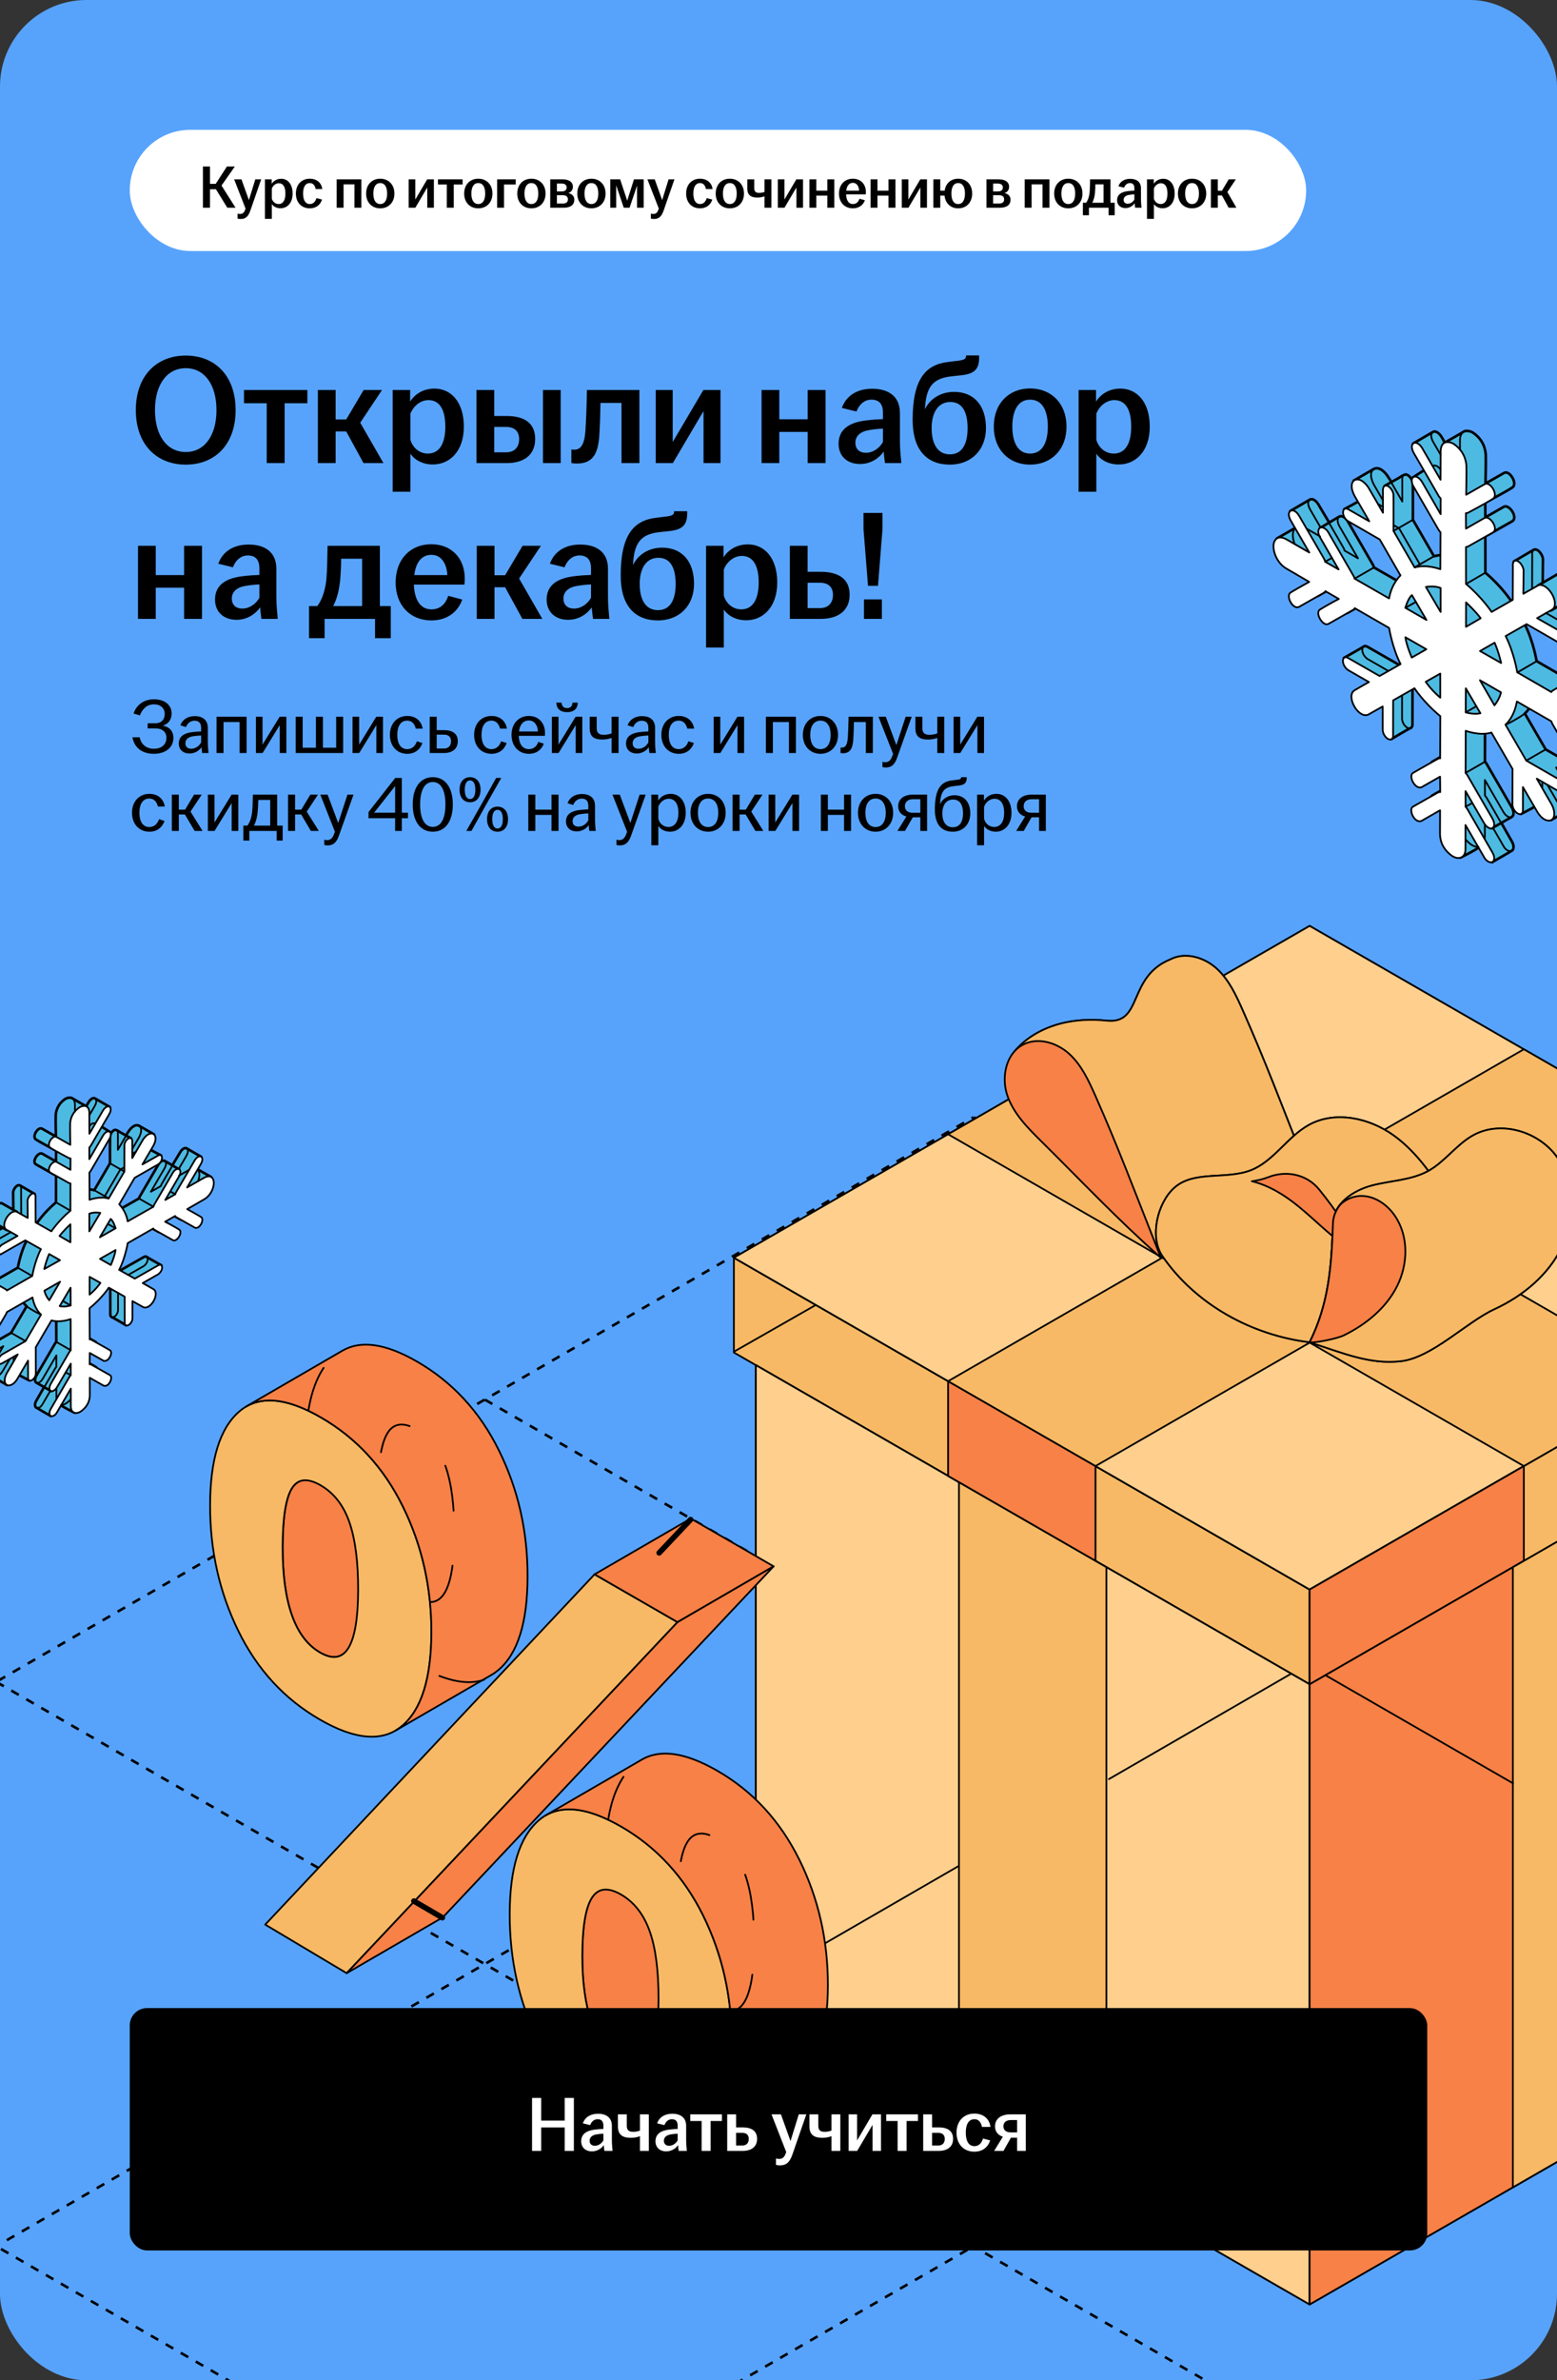 <?xml version="1.0" encoding="UTF-8"?> <svg xmlns="http://www.w3.org/2000/svg" width="360" height="550" viewBox="0 0 360 550" fill="none"><rect x="0" y="0" width="360" height="550" fill="#333333" stroke="none"/><g clip-path="url(#clip0_19487_18546)"><rect width="360" height="550" rx="20" fill="#57A3FC"></rect><path d="M-226.806 519.083L902.905 1171.32" stroke="black" stroke-width="0.6" stroke-linejoin="round" stroke-dasharray="2 2"></path><path d="M-204.158 401.658L1015.9 1106.09" stroke="black" stroke-width="0.6" stroke-linejoin="round" stroke-dasharray="2 2"></path><path d="M-0.853 388.629L1128.86 1040.87" stroke="black" stroke-width="0.6" stroke-linejoin="round" stroke-dasharray="2 2"></path><path d="M112.107 323.411L1241.82 975.65" stroke="black" stroke-width="0.6" stroke-linejoin="round" stroke-dasharray="2 2"></path><path d="M225.101 258.174L1354.81 910.413" stroke="black" stroke-width="0.6" stroke-linejoin="round" stroke-dasharray="2 2"></path><path d="M-452.78 1171.3L676.931 519.059" stroke="black" stroke-width="0.6" stroke-linejoin="round" stroke-dasharray="2 2"></path><path d="M-565.74 1106.08L563.971 453.841" stroke="black" stroke-width="0.6" stroke-linejoin="round" stroke-dasharray="2 2"></path><path d="M-678.718 1040.85L450.993 388.614" stroke="black" stroke-width="0.6" stroke-linejoin="round" stroke-dasharray="2 2"></path><path d="M-791.694 975.626L338.017 323.387" stroke="black" stroke-width="0.6" stroke-linejoin="round" stroke-dasharray="2 2"></path><path d="M-904.654 910.409L225.057 258.17" stroke="black" stroke-width="0.6" stroke-linejoin="round" stroke-dasharray="2 2"></path><rect x="30" y="30" width="272" height="28" rx="14" fill="white"></rect><path d="M52.56 48L49.928 43.73H48.556V48H46.918V38.48H48.556V42.484H49.872L52.462 38.48H54.296L51.216 42.876L54.464 48H52.56ZM55.631 50.604C55.393 50.604 55.113 50.562 54.931 50.506V49.358C55.071 49.4 55.281 49.442 55.477 49.442C56.093 49.442 56.415 49.162 56.667 48.49L56.779 48.21L54.133 41.434H55.827L57.549 46.236L59.033 41.434H60.391L57.871 48.7C57.395 50.058 56.765 50.604 55.631 50.604ZM61.257 50.576V41.434H62.825V42.47C63.231 41.84 63.959 41.308 65.023 41.308C66.479 41.308 67.655 42.484 67.655 44.724C67.655 46.964 66.367 48.126 64.869 48.126C63.931 48.126 63.217 47.706 62.853 47.16V50.576H61.257ZM62.853 45.914C63.063 46.628 63.665 47.146 64.421 47.146C65.415 47.146 65.989 46.306 65.989 44.724C65.989 43.128 65.429 42.344 64.477 42.344C63.749 42.344 63.119 42.876 62.853 43.562V45.914ZM71.618 48.14C69.728 48.14 68.412 46.81 68.412 44.724C68.412 42.638 69.728 41.294 71.618 41.294C73.242 41.294 74.334 42.232 74.516 43.688H72.99C72.836 42.918 72.43 42.302 71.646 42.302C70.54 42.302 70.078 43.31 70.078 44.71C70.078 46.124 70.54 47.146 71.646 47.146C72.486 47.146 72.962 46.502 73.172 45.774L74.46 46.11C74.068 47.342 73.088 48.14 71.618 48.14ZM77.841 48V41.434H83.553V48H81.957V42.596H79.437V48H77.841ZM87.916 48.14C86.026 48.14 84.654 46.81 84.654 44.724C84.654 42.624 86.026 41.294 87.916 41.294C89.806 41.294 91.192 42.624 91.192 44.724C91.192 46.81 89.806 48.14 87.916 48.14ZM86.32 44.724C86.32 46.124 86.81 47.146 87.916 47.146C89.036 47.146 89.512 46.124 89.512 44.724C89.512 43.324 89.036 42.302 87.916 42.302C86.81 42.302 86.32 43.324 86.32 44.724ZM94.493 48V41.434H96.019V46.11L98.777 41.434H100.317V48H98.791V43.324L96.033 48H94.493ZM103.306 48V42.624H101.262V41.434H106.96V42.624H104.916V48H103.306ZM110.584 48.14C108.694 48.14 107.322 46.81 107.322 44.724C107.322 42.624 108.694 41.294 110.584 41.294C112.474 41.294 113.86 42.624 113.86 44.724C113.86 46.81 112.474 48.14 110.584 48.14ZM108.988 44.724C108.988 46.124 109.478 47.146 110.584 47.146C111.704 47.146 112.18 46.124 112.18 44.724C112.18 43.324 111.704 42.302 110.584 42.302C109.478 42.302 108.988 43.324 108.988 44.724ZM114.946 48V41.434H119.23V42.624H116.542V48H114.946ZM122.861 48.14C120.971 48.14 119.599 46.81 119.599 44.724C119.599 42.624 120.971 41.294 122.861 41.294C124.751 41.294 126.137 42.624 126.137 44.724C126.137 46.81 124.751 48.14 122.861 48.14ZM121.265 44.724C121.265 46.124 121.755 47.146 122.861 47.146C123.981 47.146 124.457 46.124 124.457 44.724C124.457 43.324 123.981 42.302 122.861 42.302C121.755 42.302 121.265 43.324 121.265 44.724ZM127.223 48V41.434H129.995C131.535 41.434 132.459 42.036 132.459 43.17C132.459 43.856 132.067 44.43 131.381 44.612C132.179 44.766 132.795 45.27 132.795 46.138C132.795 47.286 131.983 48 130.345 48H127.223ZM128.763 47.034H130.135C130.933 47.034 131.311 46.67 131.311 46.068C131.311 45.466 130.919 45.102 130.121 45.102H128.763V47.034ZM128.763 44.234H129.897C130.625 44.234 131.017 43.898 131.017 43.31C131.017 42.75 130.611 42.414 129.841 42.414H128.763V44.234ZM136.738 48.14C134.848 48.14 133.476 46.81 133.476 44.724C133.476 42.624 134.848 41.294 136.738 41.294C138.628 41.294 140.014 42.624 140.014 44.724C140.014 46.81 138.628 48.14 136.738 48.14ZM135.142 44.724C135.142 46.124 135.632 47.146 136.738 47.146C137.858 47.146 138.334 46.124 138.334 44.724C138.334 43.324 137.858 42.302 136.738 42.302C135.632 42.302 135.142 43.324 135.142 44.724ZM141.1 48V41.434H143.382L145.02 46.362L146.588 41.434H148.828V48H147.288V42.904L145.566 48H144.222L142.472 42.834V48H141.1ZM151.184 50.604C150.946 50.604 150.666 50.562 150.484 50.506V49.358C150.624 49.4 150.834 49.442 151.03 49.442C151.646 49.442 151.968 49.162 152.22 48.49L152.332 48.21L149.686 41.434H151.38L153.102 46.236L154.586 41.434H155.944L153.424 48.7C152.948 50.058 152.318 50.604 151.184 50.604ZM161.852 48.14C159.962 48.14 158.646 46.81 158.646 44.724C158.646 42.638 159.962 41.294 161.852 41.294C163.476 41.294 164.568 42.232 164.75 43.688H163.224C163.07 42.918 162.664 42.302 161.88 42.302C160.774 42.302 160.312 43.31 160.312 44.71C160.312 46.124 160.774 47.146 161.88 47.146C162.72 47.146 163.196 46.502 163.406 45.774L164.694 46.11C164.302 47.342 163.322 48.14 161.852 48.14ZM168.744 48.14C166.854 48.14 165.482 46.81 165.482 44.724C165.482 42.624 166.854 41.294 168.744 41.294C170.634 41.294 172.02 42.624 172.02 44.724C172.02 46.81 170.634 48.14 168.744 48.14ZM167.148 44.724C167.148 46.124 167.638 47.146 168.744 47.146C169.864 47.146 170.34 46.124 170.34 44.724C170.34 43.324 169.864 42.302 168.744 42.302C167.638 42.302 167.148 43.324 167.148 44.724ZM176.76 45.354C176.396 45.494 175.85 45.648 175.136 45.648C173.722 45.648 172.798 45.172 172.798 43.59V41.434H174.394V43.492C174.394 44.29 174.786 44.57 175.528 44.57C175.99 44.57 176.41 44.486 176.76 44.346V41.434H178.356V48H176.76V45.354ZM179.846 48V41.434H181.372V46.11L184.13 41.434H185.67V48H184.144V43.324L181.386 48H179.846ZM187.147 48V41.434H188.743V44.066H191.291V41.434H192.901V48H191.291V45.2H188.743V48H187.147ZM197.208 48.14C195.318 48.14 193.988 46.81 193.988 44.724C193.988 42.638 195.318 41.294 197.194 41.294C198.972 41.294 200.204 42.512 200.204 44.388C200.204 44.612 200.19 44.78 200.176 44.92H195.626C195.682 46.236 196.172 47.146 197.208 47.146C198.062 47.146 198.51 46.572 198.72 45.928L199.98 46.264C199.602 47.342 198.65 48.14 197.208 48.14ZM195.668 44.066H198.636C198.594 43.156 198.174 42.246 197.208 42.246C196.284 42.246 195.794 42.988 195.668 44.066ZM201.284 48V41.434H202.88V44.066H205.428V41.434H207.038V48H205.428V45.2H202.88V48H201.284ZM208.503 48V41.434H210.029V46.11L212.787 41.434H214.327V48H212.801V43.324L210.043 48H208.503ZM221.544 48.14C219.808 48.14 218.576 47.006 218.394 45.2H217.4V48H215.804V41.434H217.4V44.066H218.408C218.66 42.344 219.878 41.294 221.544 41.294C223.434 41.294 224.778 42.624 224.778 44.724C224.778 46.81 223.434 48.14 221.544 48.14ZM219.976 44.724C219.976 46.124 220.438 47.146 221.544 47.146C222.636 47.146 223.112 46.124 223.112 44.724C223.112 43.324 222.636 42.302 221.544 42.302C220.438 42.302 219.976 43.324 219.976 44.724ZM228.081 48V41.434H230.853C232.393 41.434 233.317 42.036 233.317 43.17C233.317 43.856 232.925 44.43 232.239 44.612C233.037 44.766 233.653 45.27 233.653 46.138C233.653 47.286 232.841 48 231.203 48H228.081ZM229.621 47.034H230.993C231.791 47.034 232.169 46.67 232.169 46.068C232.169 45.466 231.777 45.102 230.979 45.102H229.621V47.034ZM229.621 44.234H230.755C231.483 44.234 231.875 43.898 231.875 43.31C231.875 42.75 231.469 42.414 230.699 42.414H229.621V44.234ZM236.927 48V41.434H242.639V48H241.043V42.596H238.523V48H236.927ZM247.002 48.14C245.112 48.14 243.74 46.81 243.74 44.724C243.74 42.624 245.112 41.294 247.002 41.294C248.892 41.294 250.278 42.624 250.278 44.724C250.278 46.81 248.892 48.14 247.002 48.14ZM245.406 44.724C245.406 46.124 245.896 47.146 247.002 47.146C248.122 47.146 248.598 46.124 248.598 44.724C248.598 43.324 248.122 42.302 247.002 42.302C245.896 42.302 245.406 43.324 245.406 44.724ZM250.378 49.736V46.852H251.12C251.596 46.222 251.848 45.34 251.946 44.374C252.002 43.674 252.016 42.89 252.044 41.434H256.748V46.852H257.728V49.736H256.314V48H251.778V49.736H250.378ZM252.548 46.852H255.152V42.596H253.262C253.262 43.226 253.234 43.856 253.178 44.514C253.08 45.48 252.87 46.236 252.548 46.852ZM260.221 48.084C259.059 48.084 258.289 47.37 258.289 46.264C258.289 44.92 259.325 44.332 260.795 44.164C261.341 44.094 261.873 44.066 262.279 44.052V43.45C262.279 42.68 261.915 42.302 261.243 42.302C260.585 42.302 260.123 42.764 259.899 43.366L258.583 43.044C258.989 41.91 259.997 41.322 261.313 41.322C262.783 41.322 263.805 42.008 263.805 43.492V46.026C263.805 46.726 263.875 47.426 263.931 48H262.461C262.419 47.692 262.363 47.286 262.349 46.964C261.943 47.552 261.187 48.084 260.221 48.084ZM259.801 46.18C259.801 46.754 260.179 47.076 260.739 47.076C261.383 47.076 261.957 46.67 262.279 46.11V44.906C261.887 44.92 261.495 44.962 261.061 45.032C260.263 45.158 259.801 45.55 259.801 46.18ZM265.2 50.576V41.434H266.768V42.47C267.174 41.84 267.902 41.308 268.966 41.308C270.422 41.308 271.598 42.484 271.598 44.724C271.598 46.964 270.31 48.126 268.812 48.126C267.874 48.126 267.16 47.706 266.796 47.16V50.576H265.2ZM266.796 45.914C267.006 46.628 267.608 47.146 268.364 47.146C269.358 47.146 269.932 46.306 269.932 44.724C269.932 43.128 269.372 42.344 268.42 42.344C267.692 42.344 267.062 42.876 266.796 43.562V45.914ZM275.617 48.14C273.727 48.14 272.355 46.81 272.355 44.724C272.355 42.624 273.727 41.294 275.617 41.294C277.507 41.294 278.893 42.624 278.893 44.724C278.893 46.81 277.507 48.14 275.617 48.14ZM274.021 44.724C274.021 46.124 274.511 47.146 275.617 47.146C276.737 47.146 277.213 46.124 277.213 44.724C277.213 43.324 276.737 42.302 275.617 42.302C274.511 42.302 274.021 43.324 274.021 44.724ZM279.979 48V41.434H281.575V44.08H282.527L284.095 41.434H285.747L283.787 44.374L285.873 48H284.081L282.527 45.158H281.575V48H279.979Z" fill="black"></path><path d="M42.96 107.36C36.156 107.36 31.404 102.644 31.404 94.76C31.404 86.876 36.156 82.16 42.96 82.16C49.764 82.16 54.48 86.876 54.48 94.76C54.48 102.644 49.764 107.36 42.96 107.36ZM35.832 94.76C35.832 100.556 38.532 104.444 42.96 104.444C47.352 104.444 50.052 100.556 50.052 94.76C50.052 88.964 47.352 85.076 42.96 85.076C38.532 85.076 35.832 88.964 35.832 94.76ZM61.671 107V93.176H56.415V90.116H71.067V93.176H65.811V107H61.671ZM73.498 107V90.116H77.602V96.92H80.05L84.082 90.116H88.33L83.29 97.676L88.654 107H84.046L80.05 99.692H77.602V107H73.498ZM90.795 113.624V90.116H94.827V92.78C95.871 91.16 97.743 89.792 100.479 89.792C104.223 89.792 107.247 92.816 107.247 98.576C107.247 104.336 103.935 107.324 100.083 107.324C97.671 107.324 95.835 106.244 94.899 104.84V113.624H90.795ZM94.899 101.636C95.439 103.472 96.987 104.804 98.931 104.804C101.487 104.804 102.963 102.644 102.963 98.576C102.963 94.472 101.523 92.456 99.075 92.456C97.203 92.456 95.583 93.824 94.899 95.588V101.636ZM110.166 107V90.116H114.27V96.128H117.186C121.182 96.128 123.738 97.712 123.738 101.42C123.738 105.092 121.182 107 117.186 107H110.166ZM114.27 104.516H117.006C119.022 104.516 120.03 103.256 120.03 101.456C120.03 99.656 118.95 98.648 117.006 98.648H114.27V104.516ZM125.538 107V90.116H129.642V107H125.538ZM133.366 107.108C132.934 107.108 132.538 107.072 132.106 107V103.868C132.322 103.904 132.538 103.904 132.826 103.904C134.158 103.904 135.094 102.896 135.346 99.692C135.526 97.172 135.634 93.896 135.706 90.116H147.838V107H143.698V93.104H138.838C138.802 95.444 138.73 98.108 138.586 100.34C138.334 104.912 137.038 107.108 133.366 107.108ZM151.615 107V90.116H155.539V102.14L162.631 90.116H166.591V107H162.667V94.976L155.575 107H151.615ZM176.084 107V90.116H180.188V96.884H186.74V90.116H190.88V107H186.74V99.8H180.188V107H176.084ZM198.858 107.216C195.87 107.216 193.89 105.38 193.89 102.536C193.89 99.08 196.554 97.568 200.334 97.136C201.738 96.956 203.106 96.884 204.15 96.848V95.3C204.15 93.32 203.214 92.348 201.486 92.348C199.794 92.348 198.606 93.536 198.03 95.084L194.646 94.256C195.69 91.34 198.282 89.828 201.666 89.828C205.446 89.828 208.074 91.592 208.074 95.408V101.924C208.074 103.724 208.254 105.524 208.398 107H204.618C204.51 106.208 204.366 105.164 204.33 104.336C203.286 105.848 201.342 107.216 198.858 107.216ZM197.778 102.32C197.778 103.796 198.75 104.624 200.19 104.624C201.846 104.624 203.322 103.58 204.15 102.14V99.044C203.142 99.08 202.134 99.188 201.018 99.368C198.966 99.692 197.778 100.7 197.778 102.32ZM219.618 107.36C214.434 107.36 211.014 104.12 211.014 97.028C211.014 87.704 213.93 84.248 219.222 83.636L221.562 83.348C223.002 83.168 223.362 82.88 223.362 82.232V82.124H226.386V82.628C226.386 85.148 225.45 86.336 222.426 86.696L220.086 86.948C216.018 87.38 214.254 89.036 213.894 93.896L213.858 94.58C214.938 92.24 217.422 90.548 220.59 90.548C225.198 90.548 227.97 93.716 227.97 98.9C227.97 104.048 224.478 107.36 219.618 107.36ZM215.406 98.936C215.406 102.536 216.774 104.984 219.618 104.984C222.498 104.984 223.722 102.536 223.722 98.936C223.722 95.372 222.606 92.888 219.726 92.888C216.882 92.888 215.406 95.372 215.406 98.936ZM238.168 107.36C233.308 107.36 229.78 103.94 229.78 98.576C229.78 93.176 233.308 89.756 238.168 89.756C243.028 89.756 246.592 93.176 246.592 98.576C246.592 103.94 243.028 107.36 238.168 107.36ZM234.064 98.576C234.064 102.176 235.324 104.804 238.168 104.804C241.048 104.804 242.272 102.176 242.272 98.576C242.272 94.976 241.048 92.348 238.168 92.348C235.324 92.348 234.064 94.976 234.064 98.576ZM249.385 113.624V90.116H253.417V92.78C254.461 91.16 256.333 89.792 259.069 89.792C262.813 89.792 265.837 92.816 265.837 98.576C265.837 104.336 262.525 107.324 258.673 107.324C256.261 107.324 254.425 106.244 253.489 104.84V113.624H249.385ZM253.489 101.636C254.029 103.472 255.577 104.804 257.521 104.804C260.077 104.804 261.553 102.644 261.553 98.576C261.553 94.472 260.113 92.456 257.665 92.456C255.793 92.456 254.173 93.824 253.489 95.588V101.636ZM31.908 143V126.116H36.012V132.884H42.564V126.116H46.704V143H42.564V135.8H36.012V143H31.908ZM54.682 143.216C51.694 143.216 49.715 141.38 49.715 138.536C49.715 135.08 52.379 133.568 56.158 133.136C57.562 132.956 58.931 132.884 59.974 132.848V131.3C59.974 129.32 59.038 128.348 57.31 128.348C55.618 128.348 54.431 129.536 53.855 131.084L50.471 130.256C51.514 127.34 54.106 125.828 57.49 125.828C61.27 125.828 63.898 127.592 63.898 131.408V137.924C63.898 139.724 64.079 141.524 64.222 143H60.443C60.334 142.208 60.191 141.164 60.154 140.336C59.111 141.848 57.166 143.216 54.682 143.216ZM53.602 138.32C53.602 139.796 54.575 140.624 56.014 140.624C57.67 140.624 59.147 139.58 59.974 138.14V135.044C58.967 135.08 57.959 135.188 56.843 135.368C54.791 135.692 53.602 136.7 53.602 138.32ZM71.453 147.464V140.048H73.361C74.585 138.428 75.233 136.16 75.485 133.676C75.629 131.876 75.665 129.86 75.737 126.116H87.833V140.048H90.353V147.464H86.717V143H75.053V147.464H71.453ZM77.033 140.048H83.729V129.104H78.869C78.869 130.724 78.797 132.344 78.653 134.036C78.401 136.52 77.861 138.464 77.033 140.048ZM99.755 143.36C94.895 143.36 91.475 139.94 91.475 134.576C91.475 129.212 94.895 125.756 99.719 125.756C104.291 125.756 107.459 128.888 107.459 133.712C107.459 134.288 107.423 134.72 107.387 135.08H95.687C95.831 138.464 97.091 140.804 99.755 140.804C101.951 140.804 103.103 139.328 103.643 137.672L106.883 138.536C105.911 141.308 103.463 143.36 99.755 143.36ZM95.795 132.884H103.427C103.319 130.544 102.239 128.204 99.755 128.204C97.379 128.204 96.119 130.112 95.795 132.884ZM110.236 143V126.116H114.34V132.92H116.788L120.82 126.116H125.068L120.028 133.676L125.392 143H120.784L116.788 135.692H114.34V143H110.236ZM131.358 143.216C128.37 143.216 126.39 141.38 126.39 138.536C126.39 135.08 129.054 133.568 132.834 133.136C134.238 132.956 135.606 132.884 136.65 132.848V131.3C136.65 129.32 135.714 128.348 133.986 128.348C132.294 128.348 131.106 129.536 130.53 131.084L127.146 130.256C128.19 127.34 130.782 125.828 134.166 125.828C137.946 125.828 140.574 127.592 140.574 131.408V137.924C140.574 139.724 140.754 141.524 140.898 143H137.118C137.01 142.208 136.866 141.164 136.83 140.336C135.786 141.848 133.842 143.216 131.358 143.216ZM130.278 138.32C130.278 139.796 131.25 140.624 132.69 140.624C134.346 140.624 135.822 139.58 136.65 138.14V135.044C135.642 135.08 134.634 135.188 133.518 135.368C131.466 135.692 130.278 136.7 130.278 138.32ZM152.118 143.36C146.934 143.36 143.514 140.12 143.514 133.028C143.514 123.704 146.43 120.248 151.722 119.636L154.062 119.348C155.502 119.168 155.862 118.88 155.862 118.232V118.124H158.886V118.628C158.886 121.148 157.95 122.336 154.926 122.696L152.586 122.948C148.518 123.38 146.754 125.036 146.394 129.896L146.358 130.58C147.438 128.24 149.922 126.548 153.09 126.548C157.698 126.548 160.47 129.716 160.47 134.9C160.47 140.048 156.978 143.36 152.118 143.36ZM147.906 134.936C147.906 138.536 149.274 140.984 152.118 140.984C154.998 140.984 156.222 138.536 156.222 134.936C156.222 131.372 155.106 128.888 152.226 128.888C149.382 128.888 147.906 131.372 147.906 134.936ZM163.252 149.624V126.116H167.284V128.78C168.328 127.16 170.2 125.792 172.936 125.792C176.68 125.792 179.704 128.816 179.704 134.576C179.704 140.336 176.392 143.324 172.54 143.324C170.128 143.324 168.292 142.244 167.356 140.84V149.624H163.252ZM167.356 137.636C167.896 139.472 169.444 140.804 171.388 140.804C173.944 140.804 175.42 138.644 175.42 134.576C175.42 130.472 173.98 128.456 171.532 128.456C169.66 128.456 168.04 129.824 167.356 131.588V137.636ZM182.623 143V126.116H186.727V132.128H189.751C193.819 132.128 196.447 133.712 196.447 137.42C196.447 141.092 193.819 143 189.751 143H182.623ZM186.727 140.516H189.571C191.587 140.516 192.595 139.256 192.595 137.456C192.595 135.656 191.515 134.648 189.571 134.648H186.727V140.516ZM200.698 135.368L199.654 122.264V118.52H204.046V122.264L203.002 135.368H200.698ZM199.762 143V138.5H203.902V143H199.762Z" fill="black"></path><path d="M35.58 174.18C32.862 174.18 31.026 172.758 30.63 170.364H32.286C32.61 171.84 33.654 173.01 35.58 173.01C37.506 173.01 38.478 171.912 38.478 170.472C38.478 169.176 37.596 168.312 35.904 168.312H34.14V167.124H35.904C37.416 167.124 38.082 166.17 38.082 164.946C38.082 163.65 37.128 162.75 35.598 162.75C33.906 162.75 32.898 163.884 32.34 165.306L30.882 164.874C31.548 162.822 33.33 161.58 35.598 161.58C37.992 161.58 39.684 162.822 39.684 164.874C39.684 166.26 38.946 167.286 37.65 167.664C39.162 167.97 40.098 168.906 40.098 170.544C40.098 172.614 38.37 174.18 35.58 174.18ZM43.819 174.108C42.325 174.108 41.336 173.208 41.336 171.804C41.336 170.112 42.65 169.392 44.413 169.176C45.169 169.086 45.944 169.032 46.502 169.014V168.186C46.502 167.07 45.962 166.53 44.971 166.53C43.999 166.53 43.334 167.178 42.992 168.006L41.696 167.592C42.236 166.17 43.495 165.468 45.044 165.468C46.772 165.468 48.05 166.314 48.05 168.168V171.372C48.05 172.29 48.139 173.244 48.212 174H46.736C46.681 173.604 46.609 173.082 46.592 172.65C46.069 173.442 45.044 174.108 43.819 174.108ZM42.865 171.75C42.865 172.56 43.388 173.01 44.215 173.01C45.188 173.01 46.051 172.398 46.502 171.534V169.95C45.889 169.968 45.278 170.022 44.611 170.13C43.477 170.31 42.865 170.868 42.865 171.75ZM50.064 174V165.612H57.012V174H55.392V166.836H51.684V174H50.064ZM59.17 174V165.612H60.7V172.056L64.66 165.612H66.208V174H64.678V167.556L60.718 174H59.17ZM68.363 174V165.612H69.983V172.776H73.043V165.612H74.663V172.776H77.723V165.612H79.343V174H68.363ZM81.512 174V165.612H83.042V172.056L87.002 165.612H88.55V174H87.02V167.556L83.06 174H81.512ZM94.161 174.18C91.821 174.18 90.147 172.434 90.147 169.806C90.147 167.178 91.821 165.432 94.161 165.432C96.213 165.432 97.455 166.674 97.725 168.366H96.141C95.889 167.34 95.277 166.512 94.161 166.512C92.559 166.512 91.857 167.934 91.857 169.806C91.857 171.678 92.559 173.1 94.161 173.1C95.385 173.1 96.087 172.218 96.393 171.282L97.671 171.696C97.131 173.19 95.943 174.18 94.161 174.18ZM99.353 174V165.612H100.973V168.708H102.629C104.591 168.708 105.851 169.5 105.851 171.264C105.851 173.028 104.591 174 102.629 174H99.353ZM100.973 172.956H102.665C103.745 172.956 104.285 172.254 104.285 171.282C104.285 170.31 103.745 169.752 102.665 169.752H100.973V172.956ZM113.638 174.18C111.298 174.18 109.624 172.434 109.624 169.806C109.624 167.178 111.298 165.432 113.638 165.432C115.69 165.432 116.932 166.674 117.202 168.366H115.618C115.366 167.34 114.754 166.512 113.638 166.512C112.036 166.512 111.334 167.934 111.334 169.806C111.334 171.678 112.036 173.1 113.638 173.1C114.862 173.1 115.564 172.218 115.87 171.282L117.148 171.696C116.608 173.19 115.42 174.18 113.638 174.18ZM122.286 174.18C119.946 174.18 118.272 172.434 118.272 169.806C118.272 167.178 119.946 165.432 122.268 165.432C124.554 165.432 126.012 167.07 126.012 169.356C126.012 169.662 126.012 169.86 125.994 170.022H119.946C120 171.786 120.738 173.1 122.268 173.1C123.51 173.1 124.158 172.29 124.464 171.426L125.742 171.84C125.238 173.19 124.068 174.18 122.286 174.18ZM120 169.014H124.374C124.338 167.808 123.708 166.476 122.268 166.476C120.918 166.476 120.18 167.538 120 169.014ZM127.601 174V165.612H129.131V172.056L133.091 165.612H134.639V174H133.109V167.556L129.149 174H127.601ZM128.627 162.354H129.833C129.923 163.146 130.265 163.614 131.111 163.614C131.957 163.614 132.299 163.146 132.389 162.354H133.595C133.541 163.668 132.803 164.55 131.111 164.55C129.419 164.55 128.681 163.668 128.627 162.354ZM141.403 170.508C140.935 170.67 140.233 170.886 139.297 170.886C137.515 170.886 136.345 170.328 136.345 168.294V165.612H137.965V168.258C137.965 169.392 138.523 169.788 139.603 169.788C140.269 169.788 140.899 169.662 141.403 169.464V165.612H143.023V174H141.403V170.508ZM147.232 174.108C145.738 174.108 144.748 173.208 144.748 171.804C144.748 170.112 146.062 169.392 147.826 169.176C148.582 169.086 149.356 169.032 149.914 169.014V168.186C149.914 167.07 149.374 166.53 148.384 166.53C147.412 166.53 146.746 167.178 146.404 168.006L145.108 167.592C145.648 166.17 146.908 165.468 148.456 165.468C150.184 165.468 151.462 166.314 151.462 168.168V171.372C151.462 172.29 151.552 173.244 151.624 174H150.148C150.094 173.604 150.022 173.082 150.004 172.65C149.482 173.442 148.456 174.108 147.232 174.108ZM146.278 171.75C146.278 172.56 146.8 173.01 147.628 173.01C148.6 173.01 149.464 172.398 149.914 171.534V169.95C149.302 169.968 148.69 170.022 148.024 170.13C146.89 170.31 146.278 170.868 146.278 171.75ZM156.932 174.18C154.592 174.18 152.918 172.434 152.918 169.806C152.918 167.178 154.592 165.432 156.932 165.432C158.984 165.432 160.226 166.674 160.496 168.366H158.912C158.66 167.34 158.048 166.512 156.932 166.512C155.33 166.512 154.628 167.934 154.628 169.806C154.628 171.678 155.33 173.1 156.932 173.1C158.156 173.1 158.858 172.218 159.164 171.282L160.442 171.696C159.902 173.19 158.714 174.18 156.932 174.18ZM165.008 174V165.612H166.538V172.056L170.498 165.612H172.046V174H170.516V167.556L166.556 174H165.008ZM177.084 174V165.612H184.032V174H182.412V166.836H178.704V174H177.084ZM189.699 174.18C187.359 174.18 185.631 172.434 185.631 169.806C185.631 167.178 187.359 165.432 189.699 165.432C192.039 165.432 193.767 167.178 193.767 169.806C193.767 172.434 192.039 174.18 189.699 174.18ZM187.341 169.806C187.341 171.678 188.079 173.1 189.699 173.1C191.319 173.1 192.057 171.678 192.057 169.806C192.057 167.934 191.319 166.512 189.699 166.512C188.079 166.512 187.341 167.934 187.341 169.806ZM194.867 174.054C194.705 174.054 194.543 174.036 194.345 174V172.722C194.453 172.74 194.579 172.74 194.723 172.74C195.407 172.74 195.893 172.182 196.019 170.526C196.109 169.302 196.163 167.7 196.199 165.612H201.815V174H200.195V166.836H197.441C197.423 168.132 197.369 169.554 197.297 170.778C197.171 172.992 196.541 174.054 194.867 174.054ZM204.788 177.348C204.518 177.348 204.212 177.294 204.032 177.24V176.034C204.176 176.07 204.428 176.124 204.662 176.124C205.49 176.124 205.94 175.674 206.3 174.72L206.498 174.198L203.114 165.612H204.806L207.254 172.164L209.396 165.612H210.8L207.416 175.116C206.858 176.682 206.102 177.348 204.788 177.348ZM216.708 170.508C216.24 170.67 215.538 170.886 214.602 170.886C212.82 170.886 211.65 170.328 211.65 168.294V165.612H213.27V168.258C213.27 169.392 213.828 169.788 214.908 169.788C215.574 169.788 216.204 169.662 216.708 169.464V165.612H218.328V174H216.708V170.508ZM220.484 174V165.612H222.014V172.056L225.974 165.612H227.522V174H225.992V167.556L222.032 174H220.484ZM34.536 192.18C32.196 192.18 30.522 190.434 30.522 187.806C30.522 185.178 32.196 183.432 34.536 183.432C36.588 183.432 37.83 184.674 38.1 186.366H36.516C36.264 185.34 35.652 184.512 34.536 184.512C32.934 184.512 32.232 185.934 32.232 187.806C32.232 189.678 32.934 191.1 34.536 191.1C35.76 191.1 36.462 190.218 36.768 189.282L38.046 189.696C37.506 191.19 36.318 192.18 34.536 192.18ZM39.728 192V183.612H41.348V187.086H42.788L44.876 183.612H46.64L44.048 187.536L46.838 192H45.002L42.752 188.202H41.348V192H39.728ZM48.06 192V183.612H49.59V190.056L53.55 183.612H55.099V192H53.569V185.556L49.608 192H48.06ZM56.264 194.232V190.776H57.2C57.848 189.93 58.19 188.706 58.316 187.446C58.406 186.6 58.424 185.61 58.46 183.612H64.094V190.776H65.354V194.232H63.968V192H57.65V194.232H56.264ZM58.712 190.776H62.474V184.836H59.72C59.702 185.772 59.666 186.744 59.576 187.644C59.45 188.904 59.162 189.93 58.712 190.776ZM66.605 192V183.612H68.225V187.086H69.665L71.753 183.612H73.517L70.925 187.536L73.715 192H71.879L69.629 188.202H68.225V192H66.605ZM75.73 195.348C75.46 195.348 75.154 195.294 74.974 195.24V194.034C75.118 194.07 75.37 194.124 75.604 194.124C76.432 194.124 76.882 193.674 77.242 192.72L77.44 192.198L74.056 183.612H75.748L78.196 190.164L80.338 183.612H81.742L78.358 193.116C77.8 194.682 77.044 195.348 75.73 195.348ZM91.36 192V189.066H85.204V187.644L91.378 179.76H92.908V187.788H94.33V189.066H92.908V192H91.36ZM86.5 187.788H91.36V181.632L86.5 187.788ZM100.072 192.18C97.156 192.18 95.428 189.75 95.428 185.88C95.428 182.01 97.156 179.58 100.072 179.58C102.988 179.58 104.698 182.01 104.698 185.88C104.698 189.75 102.988 192.18 100.072 192.18ZM97.138 185.88C97.138 188.976 98.092 191.064 100.072 191.064C102.052 191.064 102.988 188.976 102.988 185.88C102.988 182.784 102.052 180.696 100.072 180.696C98.092 180.696 97.138 182.784 97.138 185.88ZM107.819 192L111.455 185.592L114.713 179.76H115.901L112.265 186.168L109.007 192H107.819ZM106.253 182.478C106.253 180.624 107.261 179.58 108.683 179.58C110.105 179.58 111.113 180.624 111.113 182.478C111.113 184.332 110.105 185.376 108.683 185.376C107.261 185.376 106.253 184.332 106.253 182.478ZM107.459 182.478C107.459 183.81 107.873 184.638 108.683 184.638C109.493 184.638 109.907 183.81 109.907 182.478C109.907 181.146 109.493 180.318 108.683 180.318C107.873 180.318 107.459 181.146 107.459 182.478ZM112.607 189.282C112.607 187.428 113.615 186.384 115.037 186.384C116.459 186.384 117.467 187.428 117.467 189.282C117.467 191.136 116.459 192.18 115.037 192.18C113.615 192.18 112.607 191.136 112.607 189.282ZM113.813 189.282C113.813 190.614 114.227 191.442 115.037 191.442C115.847 191.442 116.261 190.614 116.261 189.282C116.261 187.95 115.847 187.122 115.037 187.122C114.227 187.122 113.813 187.95 113.813 189.282ZM122.152 192V183.612H123.772V187.086H127.516V183.612H129.136V192H127.516V188.292H123.772V192H122.152ZM133.345 192.108C131.851 192.108 130.861 191.208 130.861 189.804C130.861 188.112 132.175 187.392 133.939 187.176C134.695 187.086 135.469 187.032 136.027 187.014V186.186C136.027 185.07 135.487 184.53 134.497 184.53C133.525 184.53 132.859 185.178 132.517 186.006L131.221 185.592C131.761 184.17 133.021 183.468 134.569 183.468C136.297 183.468 137.575 184.314 137.575 186.168V189.372C137.575 190.29 137.665 191.244 137.737 192H136.261C136.207 191.604 136.135 191.082 136.117 190.65C135.595 191.442 134.569 192.108 133.345 192.108ZM132.391 189.75C132.391 190.56 132.913 191.01 133.741 191.01C134.713 191.01 135.577 190.398 136.027 189.534V187.95C135.415 187.968 134.803 188.022 134.137 188.13C133.003 188.31 132.391 188.868 132.391 189.75ZM143.283 195.348C143.013 195.348 142.707 195.294 142.527 195.24V194.034C142.671 194.07 142.923 194.124 143.157 194.124C143.985 194.124 144.435 193.674 144.795 192.72L144.993 192.198L141.609 183.612H143.301L145.749 190.164L147.891 183.612H149.295L145.911 193.116C145.353 194.682 144.597 195.348 143.283 195.348ZM150.594 195.312V183.612H152.178V184.998C152.718 184.134 153.672 183.432 155.094 183.432C156.984 183.432 158.55 184.962 158.55 187.806C158.55 190.65 156.858 192.18 154.914 192.18C153.654 192.18 152.7 191.586 152.214 190.848V195.312H150.594ZM152.214 189.192C152.484 190.272 153.384 191.082 154.554 191.082C155.994 191.082 156.858 189.876 156.858 187.806C156.858 185.736 156.03 184.566 154.626 184.566C153.51 184.566 152.574 185.394 152.214 186.42V189.192ZM163.719 192.18C161.379 192.18 159.651 190.434 159.651 187.806C159.651 185.178 161.379 183.432 163.719 183.432C166.059 183.432 167.787 185.178 167.787 187.806C167.787 190.434 166.059 192.18 163.719 192.18ZM161.361 187.806C161.361 189.678 162.099 191.1 163.719 191.1C165.339 191.1 166.077 189.678 166.077 187.806C166.077 185.934 165.339 184.512 163.719 184.512C162.099 184.512 161.361 185.934 161.361 187.806ZM169.385 192V183.612H171.005V187.086H172.445L174.533 183.612H176.297L173.705 187.536L176.495 192H174.659L172.409 188.202H171.005V192H169.385ZM177.717 192V183.612H179.247V190.056L183.207 183.612H184.755V192H183.225V185.556L179.265 192H177.717ZM189.793 192V183.612H191.413V187.086H195.157V183.612H196.777V192H195.157V188.292H191.413V192H189.793ZM202.444 192.18C200.104 192.18 198.376 190.434 198.376 187.806C198.376 185.178 200.104 183.432 202.444 183.432C204.784 183.432 206.512 185.178 206.512 187.806C206.512 190.434 204.784 192.18 202.444 192.18ZM200.086 187.806C200.086 189.678 200.824 191.1 202.444 191.1C204.064 191.1 204.802 189.678 204.802 187.806C204.802 185.934 204.064 184.512 202.444 184.512C200.824 184.512 200.086 185.934 200.086 187.806ZM212.79 192V188.85H211.062L209.244 192H207.498L209.568 188.67C208.416 188.346 207.678 187.554 207.678 186.276C207.678 184.53 209.136 183.612 211.026 183.612H214.356V192H212.79ZM209.226 186.276C209.226 187.212 209.856 187.806 211.044 187.806H212.79V184.674H211.098C209.874 184.674 209.226 185.34 209.226 186.276ZM220.31 192.18C217.79 192.18 216.152 190.614 216.152 187.068C216.152 182.118 217.646 180.57 220.274 180.3C220.616 180.264 221.084 180.21 221.318 180.174C222.056 180.084 222.218 179.958 222.218 179.634V179.58H223.514V179.778C223.514 180.804 223.1 181.344 221.768 181.506L220.67 181.632C218.51 181.866 217.574 182.676 217.376 185.43L217.358 185.79C217.898 184.62 219.14 183.756 220.67 183.756C223.01 183.756 224.342 185.412 224.342 187.95C224.342 190.488 222.65 192.18 220.31 192.18ZM217.88 187.95C217.88 189.822 218.69 191.154 220.31 191.154C221.93 191.154 222.668 189.822 222.668 187.95C222.668 186.078 222.002 184.746 220.382 184.746C218.762 184.746 217.88 186.078 217.88 187.95ZM225.916 195.312V183.612H227.5V184.998C228.04 184.134 228.994 183.432 230.416 183.432C232.306 183.432 233.872 184.962 233.872 187.806C233.872 190.65 232.18 192.18 230.236 192.18C228.976 192.18 228.022 191.586 227.536 190.848V195.312H225.916ZM227.536 189.192C227.806 190.272 228.706 191.082 229.876 191.082C231.316 191.082 232.18 189.876 232.18 187.806C232.18 185.736 231.352 184.566 229.948 184.566C228.832 184.566 227.896 185.394 227.536 186.42V189.192ZM240.247 192V188.85H238.519L236.701 192H234.955L237.025 188.67C235.873 188.346 235.135 187.554 235.135 186.276C235.135 184.53 236.593 183.612 238.483 183.612H241.813V192H240.247ZM236.683 186.276C236.683 187.212 237.313 187.806 238.501 187.806H240.247V184.674H238.555C237.331 184.674 236.683 185.34 236.683 186.276Z" fill="black"></path><path d="M337.547 108.262C337.547 108.262 333.644 101.546 333.296 100.942C332.992 100.414 332.084 99.375 331.312 99.817L326.724 102.492C326.724 102.492 327.824 104.254 328.274 105.009C328.922 106.097 333.447 111.575 333.447 111.575L337.151 112.081C337.151 112.081 337.351 112.393 337.568 112.55L337.567 116.215C337.567 116.215 334.064 112.785 333.552 111.926C333.039 111.067 331.031 107.656 330.351 108.009C329.671 108.362 326.681 110.32 326.681 110.32C326.681 110.32 329.836 116.745 332.89 119.531C334.688 121.172 337.043 119.753 337.105 119.848C337.271 120.105 337.399 120.293 337.54 120.404L337.502 128.938C337.502 128.938 334.268 127.702 331.567 128.54L326.677 120.094C326.677 120.094 326.698 112.438 326.664 111.728C326.629 111.018 326.015 109.916 325.219 109.66C324.721 109.499 323.607 110.33 323.607 110.33L320.129 112.292L321.727 111.385C321.727 111.385 321.075 110.39 320.886 110.092C320.499 109.481 319.055 107.61 317.621 108.377L313.003 111.047L319.202 119.585C319.202 119.585 316.733 115.386 316.542 115.274C316.35 115.162 315.578 114.603 315.171 115.188C314.996 115.439 310.822 117.647 310.822 117.647C310.822 117.647 313.466 120.555 314.192 120.93L321.222 124.566L325.873 132.684C325.873 132.684 326.203 132.3 325.652 135.682L317.687 131.116C317.687 131.116 317.598 130.786 317.439 130.504C317.281 130.223 311.681 120.556 311.55 120.326C311.419 120.096 310.577 118.94 309.628 119.384L305.162 122.037L309.984 130.688L309.288 128.188C309.288 128.188 308.753 127.286 308.484 126.826C308.373 126.635 305.146 122.048 305.146 122.048L307.327 120.758C307.327 120.758 304.939 116.741 304.831 116.562C304.593 116.168 303.815 115.076 302.912 115.409L298.348 118.076L303.6 127.106C303.6 127.106 301.625 122.747 301.273 122.538C300.968 122.357 300.531 121.187 299.623 121.889C299.482 121.997 295.255 124.41 295.255 124.41C295.255 124.41 299.8 127.617 301.959 128.819L307.178 131.859C307.178 131.859 303.727 133.773 302.857 134.338C302.654 134.469 302.54 134.68 302.497 134.934C302.298 136.086 303.568 138.129 304.754 137.681L310.62 134.348C310.62 134.348 310.835 134.226 310.912 134.003L314.027 135.801C314.027 135.801 311.734 136.983 309.68 138.245C308.443 139.004 310.303 142.207 311.586 141.598C311.586 141.598 317.329 138.331 317.406 138.284C317.483 138.237 317.648 138.112 317.709 137.931L325.651 142.506C325.651 142.506 326.401 147.163 328.307 150.86L323.45 153.609C323.45 153.609 316.733 149.747 316.334 149.535C315.935 149.324 315.597 149.125 315.211 149.445C314.993 149.626 310.72 152.031 310.72 152.031C310.72 152.031 313.381 154.397 313.963 154.868L318.749 156.869C318.749 156.869 318.986 156.121 317.668 156.908C315.548 158.175 318.524 163.596 320.856 162.519L321.412 161.735C321.412 161.735 320.579 164.8 320.589 165.763L321.659 170.811C321.659 170.811 325.722 168.364 326.081 168.269C326.296 168.211 326.494 168.025 326.577 167.576L326.59 159.246L331.525 156.436C331.525 156.436 333.507 159.589 337.494 162.892L337.452 172.647C337.452 172.647 337.252 172.568 336.998 172.716C336.744 172.863 332.332 175.308 331.148 176.026C330.139 176.637 331.469 179.707 333.073 179.353L337.435 176.869L337.469 180.441C337.469 180.441 337.246 180.362 336.978 180.519C336.978 180.519 332.162 183.228 331.136 183.827C330.11 184.426 331.432 187.639 333.086 187.129L337.435 184.635C337.435 184.635 337.417 189.265 337.422 190.006C337.426 190.576 334.783 195.787 336.019 197.372C336.118 197.499 337.685 198.161 337.685 198.161C337.685 198.161 342.072 196.021 342.878 195.105C342.878 195.105 342.388 195.442 342.394 194.367L341.729 193.965C341.729 193.965 343.007 195.19 343.663 196.345C343.849 196.674 344.994 199.234 344.994 199.234C344.994 199.234 349.31 196.75 349.62 196.53C349.728 196.453 349.813 196.342 349.866 196.195C350.052 195.675 349.93 195.046 349.521 194.351L347.134 190.149L344.897 191.415C344.897 191.415 343.543 188.01 343.409 187.884L341.489 185.743C341.489 185.743 343.241 188.265 343.862 189.328C344.12 189.769 344.894 191.419 344.894 191.419C344.894 191.419 349.285 188.917 349.518 188.78C349.915 188.547 350.293 187.797 349.432 186.357L343.714 176.476C343.714 176.476 343.566 176.218 343.337 176L343.369 166.274C343.369 166.274 344.243 169.096 346.955 168.272L351.898 176.876C351.898 176.876 350.99 180.875 351.002 181.48C351.013 182.085 351.657 188.089 351.657 188.089C351.657 188.089 356.047 185.978 356.501 185.166C356.501 185.166 356.603 184.998 356.59 184.521L354.873 183.544C354.873 183.544 357.054 186.284 357.625 187.241C358.195 188.198 358.617 189.503 358.617 189.503C358.617 189.503 362.886 187.019 363.097 186.916C363.498 186.72 364.033 186.194 363.781 184.787C363.781 184.787 363.678 183.903 362.832 182.589L362.466 181.954L360.863 182.84C360.863 182.84 365.359 180.34 365.571 180.158C365.757 180 365.85 179.69 365.829 179.238C365.785 178.269 364.952 177.533 364.666 177.349L363.951 176.938L357.38 173.161L352.558 164.858C352.558 164.858 354.533 163.287 355.201 159.502L363.153 164.075C363.153 164.075 363.276 164.417 363.406 164.672L361.805 168.675L366.591 178.485L369.613 176.81C369.613 176.81 368.746 172.883 368.265 172.124L366.864 166.223L369.962 167.997C369.962 167.997 370.098 168.445 370.294 168.752C370.294 168.752 368.948 170.484 369.029 172.269C369.145 174.785 370.724 177.654 370.964 178.074C371.211 178.506 372.669 182.278 373.139 182.464C373.45 182.586 377.879 179.941 378.136 179.725C378.136 179.725 378.666 179.13 378.225 178.106C378.225 178.106 378.087 177.776 377.995 177.611C377.904 177.447 373.811 170.371 373.811 170.371L376.545 176.058L378.81 174.833C378.81 174.833 380.507 173.794 381.198 173.437C381.785 173.134 382.121 172.368 381.883 170.671C381.883 170.671 381.521 168.167 379.183 166.55L373.74 163.406C373.74 163.406 376.888 161.606 378.015 160.918C379.142 160.229 377.655 156.991 376.008 157.632L370.307 160.879C370.307 160.879 370.103 161.01 369.991 161.236L366.919 159.459C366.919 159.459 369.731 157.823 371.213 156.987C372.458 156.285 370.663 153.075 369.316 153.645L363.539 156.934C363.539 156.934 363.272 157.053 363.173 157.319L355.284 152.759C355.284 152.759 354.545 148.216 352.601 144.379L354.762 143.149C354.762 143.149 359.878 147.969 360.851 148.554C361.133 148.723 365.384 146.003 365.596 145.837C366.117 145.431 366.204 144.196 364.76 143.015L359.973 140.283L358.6 141.07L363.394 138.244C365.244 136.904 362.416 131.942 360.165 132.649L355.569 135.32L356.69 134.667L356.694 134.284C356.709 133.255 356.754 130.096 356.749 129.249C356.743 128.233 355.514 126.477 354.526 127.084L350.042 129.72C350.042 129.72 350.268 131.672 350.295 131.93L351.659 137.861L349.354 138.805C349.354 138.805 347.165 135.465 343.439 132.333L343.428 123.803C343.428 123.803 343.71 123.787 343.952 123.663L349.705 120.414C350.998 119.549 349.017 116.527 347.763 117.068L343.429 119.55L343.41 115.987C343.41 115.987 343.673 116.008 343.921 115.88C343.921 115.88 348.803 113.283 349.735 112.598C350.914 111.731 349.083 108.641 347.812 109.251L343.467 111.729C343.467 111.729 343.584 106.416 343.526 105.081C343.465 103.685 342.837 101.42 340.442 99.894C340.442 99.894 339.126 99.188 338.27 99.832C338.025 100.016 333.898 102.361 333.898 102.361C333.898 102.361 335.262 103.546 335.241 103.834L337.547 108.262Z" fill="#4DBAE2" stroke="black" stroke-width="0.598" stroke-miterlimit="10" stroke-linejoin="round"></path><path d="M333.073 110.853C333.073 110.853 329.17 104.138 328.822 103.533C328.518 103.006 327.61 101.966 326.838 102.408C326.838 102.408 325.845 102.939 327.013 104.901C328.182 106.863 332.677 114.672 332.677 114.672C332.677 114.672 332.877 114.985 333.094 115.141L333.093 118.806C333.093 118.806 329.326 112.251 328.813 111.392C328.301 110.534 327.503 109.88 326.823 110.232C326.143 110.585 326.473 111.841 326.763 112.312C326.763 112.312 332.465 122.182 332.631 122.44C332.797 122.697 332.925 122.884 333.066 122.996L333.028 131.53C333.028 131.53 329.794 130.293 327.094 131.131L322.202 122.686C322.202 122.686 322.224 115.03 322.19 114.32C322.155 113.609 321.505 112.48 320.702 112.245C319.9 112.011 319.694 112.811 319.752 113.577L319.76 118.473C319.76 118.473 316.8 113.294 316.412 112.683C316.025 112.072 314.581 110.202 313.147 110.969C313.147 110.969 311.722 111.756 313.21 114.615L316.593 120.448C316.593 120.448 312.259 117.977 312.068 117.865C311.876 117.754 311.105 117.194 310.697 117.779C310.29 118.364 310.628 119.891 311.903 120.55L319.017 124.653L323.808 132.962C323.808 132.962 321.729 134.892 321.179 138.274L313.214 133.707C313.214 133.707 313.124 133.378 312.965 133.096C312.807 132.814 307.207 123.147 307.076 122.917C306.945 122.687 306.103 121.531 305.154 121.976C305.154 121.976 304.248 122.633 305.381 124.451L309.505 131.577L306.404 129.8C306.404 129.8 306.374 129.524 306.105 129.064C305.836 128.604 300.594 119.547 300.357 119.153C300.12 118.759 299.341 117.668 298.438 118.001C298.438 118.001 297.395 118.474 298.517 120.419C299.64 122.364 302.722 127.662 302.722 127.662C302.722 127.662 298.004 124.955 297.651 124.746C297.298 124.538 295.637 123.522 294.76 124.919C293.884 126.316 294.884 129.963 297.485 131.41L302.703 134.451C302.703 134.451 299.253 136.365 298.383 136.929C297.262 137.657 298.833 140.819 300.28 140.273L306.146 136.94C306.146 136.94 306.361 136.818 306.438 136.594L309.553 138.393C309.553 138.393 307.26 139.574 305.205 140.836C303.97 141.595 305.828 144.799 307.112 144.189C307.112 144.189 312.855 140.922 312.932 140.875C313.009 140.828 313.174 140.703 313.235 140.522L321.178 145.097C321.178 145.097 321.928 149.755 323.834 153.452L318.975 156.201C318.975 156.201 312.259 152.338 311.86 152.126C311.461 151.915 311.124 151.716 310.737 152.036C310.352 152.356 310.296 153.711 311.638 154.799L316.516 157.597C316.516 157.597 314.513 158.712 313.194 159.5C311.074 160.766 314.05 166.187 316.382 165.111L319.698 163.237C319.698 163.237 319.691 167.748 319.701 168.712C319.701 168.712 319.754 169.951 320.843 170.694C320.843 170.694 321.881 171.365 322.103 170.167L322.116 161.838L327.051 159.028C327.051 159.028 329.033 162.18 333.021 165.483L332.978 175.238C332.978 175.238 332.778 175.159 332.524 175.307C332.27 175.455 327.858 177.9 326.674 178.618C325.665 179.229 326.995 182.299 328.6 181.945L332.961 179.46L332.995 183.033C332.995 183.033 332.772 182.953 332.504 183.11C332.504 183.11 327.688 185.819 326.662 186.418C325.636 187.018 326.958 190.231 328.612 189.721L332.962 187.226C332.962 187.226 332.944 191.856 332.948 192.597C332.953 193.339 332.987 195.787 335.695 197.739C335.695 197.739 337.309 198.943 338.404 197.697C338.404 197.697 338.832 197.265 338.838 196.191L338.839 190.632C338.839 190.632 342.559 197.029 343.215 198.183C343.871 199.338 345.108 199.58 345.392 198.786C345.578 198.266 345.456 197.638 345.047 196.942L339.336 187.059C339.336 187.059 339.058 186.585 338.864 186.403L338.851 182.807C338.851 182.807 342.51 189.135 343.132 190.199C343.753 191.262 344.646 191.605 345.044 191.372C345.441 191.138 345.819 190.388 344.958 188.949L339.241 179.068C339.241 179.068 339.092 178.809 338.864 178.592L338.895 168.865C338.895 168.865 342.128 170.095 344.84 169.271L349.725 177.691C349.725 177.691 349.686 185.168 349.697 185.773C349.708 186.378 349.887 187.142 350.673 187.805C350.673 187.805 351.573 188.569 352.027 187.758C352.027 187.758 352.129 187.589 352.116 187.113L352.118 181.863C352.118 181.863 354.845 186.582 355.415 187.539C355.986 188.496 356.921 189.65 358.239 189.622C358.239 189.622 359.692 189.528 359.307 187.378C359.307 187.378 359.204 186.494 358.358 185.181L355.324 179.917C355.324 179.917 359.329 182.248 360.125 182.682C360.921 183.116 361.4 182.798 361.355 181.83C361.311 180.861 360.478 180.124 360.192 179.94L352.906 175.753L348.084 167.449C348.084 167.449 350.059 165.879 350.727 162.093L358.679 166.667C358.679 166.667 358.802 167.009 358.932 167.264C358.932 167.264 364.201 176.375 364.804 177.407C365.406 178.44 366.866 179.217 367.104 177.665C367.104 177.665 367.158 176.982 366.677 176.223L362.39 168.815L365.488 170.588C365.488 170.588 365.624 171.037 365.82 171.344C365.82 171.344 371.19 180.607 371.6 181.324C372.01 182.041 372.958 182.828 373.605 182.284C373.605 182.284 374.192 181.721 373.751 180.697C373.751 180.697 373.613 180.367 373.521 180.203C373.43 180.039 369.216 172.738 369.216 172.738C369.216 172.738 374.212 175.642 374.743 175.94C375.273 176.238 377.928 176.958 377.409 173.262C377.409 173.262 377.047 170.759 374.709 169.142L369.266 165.998C369.266 165.998 372.414 164.198 373.541 163.509C374.668 162.821 373.181 159.582 371.535 160.223L365.834 163.47C365.834 163.47 365.629 163.602 365.517 163.828L362.445 162.051C362.445 162.051 365.257 160.415 366.739 159.579C367.984 158.876 366.189 155.667 364.842 156.236L359.065 159.526C359.065 159.526 358.798 159.645 358.699 159.911L350.81 155.35C350.81 155.35 350.071 150.807 348.127 146.971L352.973 144.22C352.973 144.22 359.371 147.869 360.344 148.454C361.317 149.038 362.32 147.268 360.286 145.607L355.396 142.832L358.92 140.836C360.77 139.495 357.942 134.534 355.692 135.241L352.215 137.202C352.215 137.202 352.281 132.857 352.275 131.841C352.27 130.824 351.04 129.069 350.052 129.675C350.052 129.675 349.699 129.996 349.8 130.954L349.771 138.606L344.88 141.397C344.88 141.397 342.691 138.056 338.965 134.925L338.954 126.395C338.954 126.395 339.237 126.378 339.478 126.254L345.231 123.005C346.525 122.141 344.543 119.119 343.289 119.66L338.955 122.142L338.936 118.579C338.936 118.579 339.199 118.599 339.447 118.472C339.447 118.472 344.329 115.875 345.261 115.189C346.441 114.323 344.609 111.232 343.338 111.843L338.993 114.321C338.993 114.321 339.11 109.007 339.052 107.672C338.991 106.276 338.363 104.012 335.968 102.485C335.968 102.485 333.308 101.06 333.094 104.109L333.073 110.853Z" fill="white" stroke="black" stroke-width="0.4" stroke-miterlimit="10" stroke-linejoin="round"></path><path d="M362.454 181.949L359.798 177.342C359.798 177.342 363.803 179.673 364.599 180.107C364.947 180.297 365.235 180.343 365.444 180.254" stroke="black" stroke-width="0.4" stroke-miterlimit="10" stroke-linecap="round" stroke-linejoin="round"></path><path d="M357.853 181.467C358.649 182.841 359.582 184.448 359.889 184.964C360.46 185.921 361.396 187.075 362.713 187.048" stroke="black" stroke-width="0.4" stroke-miterlimit="10" stroke-linecap="round" stroke-linejoin="round"></path><path d="M356.59 181.921L356.591 180.713" stroke="black" stroke-width="0.4" stroke-miterlimit="10" stroke-linecap="round" stroke-linejoin="round"></path><path d="M347.093 190.165L343.81 184.484C343.81 184.484 343.532 184.01 343.338 183.828L343.325 180.231C343.325 180.231 346.984 186.561 347.606 187.624C348.227 188.687 349.12 189.03 349.518 188.797" stroke="black" stroke-width="0.4" stroke-miterlimit="10" stroke-linecap="round" stroke-linejoin="round"></path><path d="M345.177 191.266C346.21 193.045 347.353 195.016 347.689 195.609C348.345 196.763 349.582 197.005 349.866 196.211" stroke="black" stroke-width="0.4" stroke-miterlimit="10" stroke-linecap="round" stroke-linejoin="round"></path><path d="M343.312 193.616L343.312 190.557" stroke="black" stroke-width="0.4" stroke-miterlimit="10" stroke-linecap="round" stroke-linejoin="round"></path><path d="M338.941 194.063C339.272 194.437 339.676 194.809 340.169 195.164C340.169 195.164 340.978 195.768 341.84 195.677" stroke="black" stroke-width="0.4" stroke-miterlimit="10" stroke-linecap="round" stroke-linejoin="round"></path><path d="M324.173 160.662C324.173 160.662 324.165 165.173 324.176 166.137C324.176 166.137 324.229 167.376 325.317 168.119C325.317 168.119 325.805 168.434 326.184 168.247" stroke="black" stroke-width="0.4" stroke-miterlimit="10" stroke-linecap="round" stroke-linejoin="round"></path><path d="M315.211 149.461C314.825 149.781 314.77 151.136 316.112 152.223L320.99 155.023" stroke="black" stroke-width="0.4" stroke-miterlimit="10" stroke-linecap="round" stroke-linejoin="round"></path><path d="M299.412 122.104C299.35 122.175 299.291 122.254 299.235 122.344C298.781 123.067 298.83 124.395 299.345 125.707" stroke="black" stroke-width="0.4" stroke-miterlimit="10" stroke-linecap="round" stroke-linejoin="round"></path><path d="M305.221 123.953C303.882 123.185 302.322 122.288 302.125 122.172" stroke="black" stroke-width="0.4" stroke-miterlimit="10" stroke-linecap="round" stroke-linejoin="round"></path><path d="M302.912 115.426C302.912 115.426 301.869 115.9 302.991 117.845C303.518 118.758 304.477 120.409 305.346 121.905" stroke="black" stroke-width="0.4" stroke-miterlimit="10" stroke-linecap="round" stroke-linejoin="round"></path><path d="M309.628 119.401C309.628 119.401 308.722 120.059 309.855 121.876L313.979 129.003L310.878 127.225C310.878 127.225 310.848 126.949 310.579 126.489C310.433 126.239 308.813 123.442 307.329 120.881" stroke="black" stroke-width="0.4" stroke-miterlimit="10" stroke-linecap="round" stroke-linejoin="round"></path><path d="M322.25 121.362L323.491 122.078L328.282 130.387C328.282 130.387 328.06 130.594 327.741 130.991" stroke="black" stroke-width="0.4" stroke-miterlimit="10" stroke-linecap="round" stroke-linejoin="round"></path><path d="M319.77 117.133L318.622 116.479" stroke="black" stroke-width="0.4" stroke-miterlimit="10" stroke-linecap="round" stroke-linejoin="round"></path><path d="M317.621 108.394C317.621 108.394 316.196 109.181 317.684 112.04L319.717 115.545" stroke="black" stroke-width="0.4" stroke-miterlimit="10" stroke-linecap="round" stroke-linejoin="round"></path><path d="M324.361 109.995C324.231 110.26 324.198 110.635 324.226 111.002L324.234 115.898C324.234 115.898 322.702 113.218 321.698 111.486" stroke="black" stroke-width="0.4" stroke-miterlimit="10" stroke-linecap="round" stroke-linejoin="round"></path><path d="M333.065 108.483C332.562 107.801 331.885 107.353 331.297 107.658" stroke="black" stroke-width="0.4" stroke-miterlimit="10" stroke-linecap="round" stroke-linejoin="round"></path><path d="M331.313 99.833C331.313 99.833 330.319 100.364 331.488 102.326C331.814 102.875 332.402 103.882 333.078 105.047" stroke="black" stroke-width="0.4" stroke-miterlimit="10" stroke-linecap="round" stroke-linejoin="round"></path><path d="M338.086 100.017C337.817 100.314 337.62 100.791 337.568 101.534L337.56 103.889" stroke="black" stroke-width="0.4" stroke-miterlimit="10" stroke-linecap="round" stroke-linejoin="round"></path><path d="M354.525 127.1C354.525 127.1 354.173 127.421 354.274 128.379L354.244 136.031" stroke="black" stroke-width="0.4" stroke-miterlimit="10" stroke-linecap="round" stroke-linejoin="round"></path><path d="M357.447 141.646C357.447 141.646 363.845 145.294 364.818 145.879" stroke="black" stroke-width="0.4" stroke-miterlimit="10" stroke-linecap="round" stroke-linejoin="round"></path><path d="M338.962 144.836L342.347 142.861C341.342 141.427 338.972 139.194 338.972 139.194L338.962 144.836Z" fill="#4DBAE2" stroke="black" stroke-width="0.4" stroke-miterlimit="10" stroke-linejoin="round"></path><path d="M333.089 135.859L333.094 141.407L329.691 135.631C329.691 135.631 331.491 135.256 333.089 135.859Z" fill="#4DBAE2" stroke="black" stroke-width="0.4" stroke-miterlimit="10" stroke-linejoin="round"></path><path d="M326.455 137.508L329.816 143.253L324.943 140.447C324.943 140.447 325.541 138.265 326.455 137.508Z" fill="#4DBAE2" stroke="black" stroke-width="0.4" stroke-miterlimit="10" stroke-linejoin="round"></path><path d="M324.944 147.246L329.787 150.021L326.417 151.944C326.417 151.944 325.191 149.123 324.944 147.246Z" fill="#4DBAE2" stroke="black" stroke-width="0.4" stroke-miterlimit="10" stroke-linejoin="round"></path><path d="M342.198 150.43L345.573 148.502C345.573 148.502 346.4 150.266 347.085 153.204L342.198 150.43Z" fill="#4DBAE2" stroke="black" stroke-width="0.4" stroke-miterlimit="10" stroke-linejoin="round"></path><path d="M342.18 157.175L347.043 159.974C347.043 159.974 346.819 161.383 345.54 162.98L342.18 157.175Z" fill="#4DBAE2" stroke="black" stroke-width="0.4" stroke-miterlimit="10" stroke-linejoin="round"></path><path d="M338.919 159.05L342.291 164.807C342.291 164.807 340.895 165.192 338.896 164.604L338.919 159.05Z" fill="#4DBAE2" stroke="black" stroke-width="0.4" stroke-miterlimit="10" stroke-linejoin="round"></path><path d="M333.008 155.643L333.012 161.21C333.012 161.21 331.041 159.592 329.65 157.539L333.008 155.643Z" fill="#4DBAE2" stroke="black" stroke-width="0.4" stroke-miterlimit="10" stroke-linejoin="round"></path><path d="M324.963 140.435L327.347 139.1" stroke="black" stroke-width="0.4" stroke-miterlimit="10" stroke-linecap="round" stroke-linejoin="round"></path><path d="M338.928 164.591L341.338 163.191" stroke="black" stroke-width="0.4" stroke-miterlimit="10" stroke-linecap="round" stroke-linejoin="round"></path><path d="M350.839 155.378L355.242 152.815" stroke="black" stroke-width="0.4" stroke-miterlimit="10" stroke-linecap="round" stroke-linejoin="round"></path><path d="M348.087 167.454C348.556 167.306 351.013 166.031 352.579 164.861" stroke="black" stroke-width="0.4" stroke-miterlimit="10" stroke-linejoin="round"></path><path d="M352.906 175.749L357.39 173.16" stroke="black" stroke-width="0.4" stroke-miterlimit="10" stroke-linecap="round" stroke-linejoin="round"></path><path d="M338.863 178.588L343.329 176.023" stroke="black" stroke-width="0.4" stroke-miterlimit="10" stroke-linecap="round" stroke-linejoin="round"></path><path d="M338.866 186.393L340.402 185.561" stroke="black" stroke-width="0.4" stroke-miterlimit="10" stroke-linecap="round" stroke-linejoin="round"></path><path d="M313.215 133.692L317.653 131.138" stroke="black" stroke-width="0.4" stroke-miterlimit="10" stroke-linecap="round" stroke-linejoin="round"></path><path d="M306.409 129.79L307.953 128.92" stroke="black" stroke-width="0.4" stroke-miterlimit="10" stroke-linecap="round" stroke-linejoin="round"></path><path d="M322.216 122.678L326.66 120.119" stroke="black" stroke-width="0.4" stroke-miterlimit="10" stroke-linecap="round" stroke-linejoin="round"></path><path d="M327.126 131.077L331.525 128.544" stroke="black" stroke-width="0.4" stroke-miterlimit="10" stroke-linecap="round" stroke-linejoin="round"></path><path d="M338.985 134.926L343.458 132.323" stroke="black" stroke-width="0.4" stroke-miterlimit="10" stroke-linecap="round" stroke-linejoin="round"></path><path d="M17.337 260.053C17.337 260.053 20.244 255.095 20.503 254.649C20.729 254.259 21.405 253.491 21.98 253.818L25.397 255.793C25.397 255.793 24.578 257.094 24.243 257.652C23.76 258.455 20.39 262.499 20.39 262.499L17.632 262.873C17.632 262.873 17.483 263.103 17.322 263.219L17.323 265.925C17.323 265.925 19.931 263.392 20.312 262.758C20.694 262.124 22.189 259.606 22.696 259.866C23.202 260.127 25.429 261.572 25.429 261.572C25.429 261.572 23.079 266.316 20.805 268.373C19.466 269.585 17.712 268.537 17.666 268.608C17.543 268.798 17.447 268.936 17.343 269.018L17.371 275.319C17.371 275.319 19.779 274.406 21.79 275.025L25.432 268.789C25.432 268.789 25.416 263.137 25.442 262.612C25.467 262.088 25.925 261.275 26.517 261.085C26.888 260.967 27.718 261.58 27.718 261.58L30.308 263.028L29.118 262.359C29.118 262.359 29.604 261.624 29.744 261.404C30.033 260.953 31.108 259.572 32.176 260.138L35.615 262.109L30.998 268.413C30.998 268.413 32.837 265.313 32.979 265.23C33.123 265.148 33.697 264.735 34 265.167C34.13 265.352 37.239 266.982 37.239 266.982C37.239 266.982 35.27 269.129 34.729 269.406L29.494 272.091L26.031 278.085C26.031 278.085 25.785 277.801 26.195 280.298L32.126 276.926C32.126 276.926 32.193 276.683 32.311 276.475C32.429 276.267 36.599 269.13 36.697 268.96C36.794 268.79 37.421 267.937 38.128 268.265L41.453 270.224L37.863 276.611L38.381 274.765C38.381 274.765 38.78 274.099 38.98 273.759C39.063 273.618 41.465 270.232 41.465 270.232L39.842 269.279C39.842 269.279 41.62 266.314 41.7 266.181C41.877 265.89 42.456 265.084 43.129 265.33L46.528 267.299L42.617 273.966C42.617 273.966 44.087 270.747 44.349 270.593C44.577 270.46 44.902 269.596 45.579 270.114C45.683 270.194 48.831 271.976 48.831 271.976C48.831 271.976 45.446 274.344 43.839 275.231L39.953 277.476C39.953 277.476 42.522 278.889 43.17 279.305C43.321 279.402 43.406 279.558 43.439 279.745C43.586 280.596 42.64 282.104 41.758 281.774L37.389 279.313C37.389 279.313 37.229 279.223 37.172 279.058L34.852 280.386C34.852 280.386 36.56 281.258 38.09 282.19C39.01 282.75 37.626 285.116 36.67 284.666C36.67 284.666 32.393 282.253 32.336 282.219C32.278 282.184 32.156 282.092 32.11 281.958L26.196 285.336C26.196 285.336 25.637 288.775 24.218 291.504L27.835 293.534C27.835 293.534 32.837 290.682 33.134 290.526C33.431 290.37 33.683 290.223 33.97 290.459C34.133 290.593 37.314 292.368 37.314 292.368C37.314 292.368 35.333 294.115 34.9 294.463L31.336 295.94C31.336 295.94 31.159 295.388 32.141 295.97C33.719 296.905 31.503 300.907 29.766 300.112L29.353 299.533C29.353 299.533 29.973 301.796 29.965 302.508L29.169 306.234C29.169 306.234 26.143 304.428 25.876 304.357C25.716 304.315 25.568 304.177 25.506 303.846L25.496 297.696L21.822 295.621C21.822 295.621 20.346 297.949 17.376 300.388L17.408 307.59C17.408 307.59 17.557 307.532 17.746 307.641C17.935 307.75 21.22 309.554 22.102 310.084C22.854 310.536 21.863 312.802 20.669 312.541L17.421 310.707L17.395 313.344C17.395 313.344 17.561 313.286 17.761 313.402C17.761 313.402 21.347 315.402 22.111 315.844C22.875 316.287 21.891 318.659 20.659 318.282L17.42 316.441C17.42 316.441 17.434 319.859 17.43 320.406C17.427 320.827 19.396 324.674 18.475 325.845C18.401 325.938 17.235 326.427 17.235 326.427C17.235 326.427 13.967 324.848 13.367 324.171C13.367 324.171 13.732 324.42 13.728 323.626L14.223 323.33C14.223 323.33 13.271 324.234 12.783 325.087C12.644 325.329 11.791 327.22 11.791 327.22C11.791 327.22 8.578 325.386 8.347 325.223C8.266 325.166 8.203 325.084 8.164 324.976C8.025 324.592 8.115 324.128 8.42 323.614L10.198 320.512L11.864 321.447C11.864 321.447 12.872 318.932 12.972 318.84L14.402 317.259C14.402 317.259 13.097 319.121 12.634 319.906C12.442 320.231 11.866 321.45 11.866 321.45C11.866 321.45 8.596 319.602 8.423 319.501C8.127 319.329 7.845 318.775 8.487 317.712L12.744 310.417C12.744 310.417 12.855 310.226 13.025 310.065L13.002 302.884C13.002 302.884 12.351 304.968 10.331 304.36L6.65 310.712C6.65 310.712 7.326 313.665 7.318 314.112C7.309 314.558 6.83 318.991 6.83 318.991C6.83 318.991 3.561 317.432 3.223 316.833C3.223 316.833 3.147 316.709 3.156 316.357L4.435 315.635C4.435 315.635 2.81 317.658 2.386 318.365C1.961 319.072 1.646 320.035 1.646 320.035C1.646 320.035 -1.532 318.201 -1.69 318.125C-1.988 317.98 -2.386 317.592 -2.199 316.553C-2.199 316.553 -2.122 315.9 -1.492 314.93L-1.219 314.461L-0.025 315.116C-0.025 315.116 -3.374 313.27 -3.532 313.135C-3.67 313.018 -3.739 312.79 -3.724 312.456C-3.691 311.741 -3.071 311.197 -2.858 311.061L-2.326 310.758L2.568 307.97L6.159 301.839C6.159 301.839 4.688 300.679 4.191 297.884L-1.731 301.261C-1.731 301.261 -1.823 301.514 -1.919 301.702L-0.728 304.658L-4.291 311.9L-6.542 310.663C-6.542 310.663 -5.896 307.764 -5.538 307.204L-4.495 302.847L-6.802 304.156C-6.802 304.156 -6.903 304.487 -7.049 304.714C-7.049 304.714 -6.046 305.993 -6.107 307.31C-6.193 309.168 -7.369 311.287 -7.548 311.596C-7.732 311.916 -8.817 314.7 -9.168 314.838C-9.399 314.928 -12.697 312.975 -12.889 312.816C-12.889 312.816 -13.284 312.376 -12.955 311.62C-12.955 311.62 -12.852 311.376 -12.784 311.255C-12.716 311.134 -9.668 305.909 -9.668 305.909L-11.704 310.108L-13.391 309.204C-13.391 309.204 -14.654 308.437 -15.169 308.173C-15.606 307.949 -15.856 307.384 -15.679 306.131C-15.679 306.131 -15.409 304.282 -13.668 303.088L-9.615 300.767C-9.615 300.767 -11.959 299.438 -12.798 298.93C-13.637 298.421 -12.53 296.031 -11.304 296.504L-7.059 298.901C-7.059 298.901 -6.907 298.998 -6.823 299.165L-4.535 297.853C-4.535 297.853 -6.63 296.645 -7.733 296.028C-8.661 295.509 -7.324 293.14 -6.321 293.56L-2.019 295.989C-2.019 295.989 -1.82 296.076 -1.746 296.273L4.129 292.906C4.129 292.906 4.679 289.552 6.127 286.719L4.518 285.811C4.518 285.811 0.708 289.37 -0.017 289.801C-0.227 289.926 -3.393 287.918 -3.551 287.796C-3.939 287.496 -4.004 286.584 -2.928 285.712L0.637 283.695L1.659 284.276L-1.911 282.19C-3.288 281.2 -1.182 277.537 0.494 278.059L3.917 280.03L3.082 279.548L3.079 279.266C3.068 278.506 3.034 276.174 3.038 275.548C3.042 274.798 3.957 273.502 4.694 273.95L8.032 275.896C8.032 275.896 7.864 277.337 7.844 277.528L6.828 281.907L8.545 282.604C8.545 282.604 10.175 280.137 12.95 277.826L12.958 271.527C12.958 271.527 12.747 271.515 12.567 271.424L8.283 269.025C7.32 268.387 8.796 266.156 9.73 266.555L12.957 268.387L12.971 265.757C12.971 265.757 12.775 265.772 12.591 265.678C12.591 265.678 8.955 263.761 8.261 263.255C7.383 262.615 8.747 260.333 9.693 260.784L12.928 262.613C12.928 262.613 12.842 258.69 12.885 257.705C12.93 256.674 13.398 255.002 15.181 253.875C15.181 253.875 16.162 253.354 16.799 253.829C16.981 253.965 20.055 255.697 20.055 255.697C20.055 255.697 19.039 256.571 19.054 256.784L17.337 260.053Z" fill="#4DBAE2" stroke="black" stroke-width="0.598" stroke-miterlimit="10" stroke-linejoin="round"></path><path d="M20.668 261.966C20.668 261.966 23.575 257.008 23.834 256.562C24.06 256.172 24.736 255.405 25.311 255.731C25.311 255.731 26.051 256.123 25.181 257.572C24.311 259.02 20.963 264.786 20.963 264.786C20.963 264.786 20.814 265.017 20.653 265.132L20.654 267.838C20.654 267.838 23.459 262.998 23.84 262.364C24.222 261.73 24.816 261.248 25.322 261.508C25.829 261.768 25.583 262.695 25.367 263.043C25.367 263.043 21.121 270.331 20.997 270.521C20.874 270.711 20.779 270.849 20.674 270.932L20.702 277.232C20.702 277.232 23.11 276.319 25.121 276.938L28.763 270.702C28.763 270.702 28.747 265.05 28.773 264.526C28.799 264.001 29.283 263.167 29.88 262.994C30.478 262.821 30.631 263.412 30.588 263.978L30.582 267.592C30.582 267.592 32.787 263.768 33.075 263.317C33.364 262.866 34.439 261.485 35.507 262.052C35.507 262.052 36.568 262.633 35.46 264.744L32.941 269.05C32.941 269.05 36.168 267.226 36.311 267.144C36.453 267.061 37.028 266.648 37.331 267.08C37.635 267.512 37.382 268.639 36.433 269.126L31.136 272.155L27.568 278.289C27.568 278.289 29.116 279.714 29.526 282.211L35.457 278.84C35.457 278.84 35.524 278.597 35.642 278.389C35.76 278.181 39.93 271.043 40.028 270.873C40.125 270.704 40.752 269.85 41.459 270.178C41.459 270.178 42.134 270.664 41.29 272.006L38.219 277.267L40.528 275.955C40.528 275.955 40.551 275.751 40.751 275.412C40.951 275.072 44.855 268.385 45.032 268.094C45.208 267.803 45.788 266.997 46.46 267.243C46.46 267.243 47.237 267.593 46.401 269.029C45.565 270.465 43.27 274.376 43.27 274.376C43.27 274.376 46.783 272.378 47.046 272.224C47.309 272.07 48.546 271.32 49.199 272.351C49.852 273.382 49.107 276.075 47.17 277.144L43.284 279.389C43.284 279.389 45.853 280.802 46.501 281.219C47.336 281.756 46.166 284.091 45.089 283.687L40.72 281.226C40.72 281.226 40.56 281.136 40.502 280.972L38.183 282.299C38.183 282.299 39.891 283.172 41.421 284.103C42.341 284.664 40.957 287.029 40.001 286.579C40.001 286.579 35.725 284.167 35.667 284.132C35.609 284.097 35.486 284.005 35.441 283.871L29.526 287.249C29.526 287.249 28.968 290.688 27.549 293.418L31.166 295.447C31.166 295.447 36.168 292.596 36.465 292.439C36.762 292.283 37.013 292.136 37.301 292.372C37.589 292.609 37.63 293.609 36.631 294.412L32.998 296.478C32.998 296.478 34.49 297.302 35.472 297.883C37.05 298.818 34.835 302.82 33.097 302.026L30.628 300.642C30.628 300.642 30.634 303.973 30.626 304.684C30.626 304.684 30.587 305.6 29.776 306.148C29.776 306.148 29.003 306.643 28.837 305.759L28.828 299.61L25.153 297.534C25.153 297.534 23.677 299.862 20.707 302.301L20.739 309.503C20.739 309.503 20.888 309.445 21.077 309.554C21.266 309.663 24.552 311.468 25.433 311.998C26.185 312.45 25.195 314.716 24 314.455L20.752 312.62L20.726 315.258C20.726 315.258 20.892 315.199 21.092 315.315C21.092 315.315 24.678 317.315 25.442 317.758C26.207 318.2 25.222 320.572 23.99 320.196L20.751 318.354C20.751 318.354 20.765 321.772 20.761 322.32C20.758 322.867 20.732 324.675 18.716 326.116C18.716 326.116 17.514 327.004 16.698 326.084C16.698 326.084 16.38 325.766 16.375 324.973L16.375 320.868C16.375 320.868 13.604 325.591 13.116 326.444C12.627 327.296 11.706 327.475 11.495 326.889C11.356 326.505 11.447 326.041 11.752 325.527L16.005 318.23C16.005 318.23 16.211 317.881 16.356 317.746L16.366 315.091C16.366 315.091 13.641 319.764 13.178 320.549C12.715 321.334 12.05 321.587 11.754 321.415C11.458 321.242 11.177 320.688 11.818 319.626L16.076 312.331C16.076 312.331 16.186 312.14 16.356 311.979L16.333 304.798C16.333 304.798 13.925 305.706 11.906 305.097L8.268 311.314C8.268 311.314 8.297 316.834 8.289 317.281C8.28 317.728 8.147 318.292 7.562 318.782C7.562 318.782 6.892 319.345 6.554 318.747C6.554 318.747 6.478 318.622 6.488 318.27L6.486 314.394C6.486 314.394 4.455 317.878 4.031 318.585C3.606 319.291 2.909 320.143 1.928 320.123C1.928 320.123 0.845 320.054 1.133 318.466C1.133 318.466 1.209 317.814 1.839 316.844L4.099 312.957C4.099 312.957 1.116 314.679 0.523 314.999C-0.07 315.319 -0.426 315.085 -0.393 314.37C-0.36 313.654 0.26 313.11 0.473 312.974L5.899 309.883L9.49 303.752C9.49 303.752 8.019 302.593 7.522 299.798L1.6 303.174C1.6 303.174 1.508 303.427 1.412 303.615C1.412 303.615 -2.512 310.342 -2.961 311.104C-3.41 311.867 -4.497 312.441 -4.674 311.294C-4.674 311.294 -4.714 310.79 -4.356 310.23L-1.164 304.76L-3.471 306.07C-3.471 306.07 -3.572 306.401 -3.718 306.628C-3.718 306.628 -7.717 313.467 -8.022 313.996C-8.327 314.526 -9.033 315.106 -9.515 314.705C-9.515 314.705 -9.952 314.29 -9.624 313.534C-9.624 313.534 -9.521 313.29 -9.453 313.168C-9.385 313.047 -6.247 307.657 -6.247 307.657C-6.247 307.657 -9.967 309.801 -10.362 310.021C-10.758 310.241 -12.734 310.773 -12.348 308.044C-12.348 308.044 -12.078 306.196 -10.337 305.002L-6.284 302.681C-6.284 302.681 -8.628 301.352 -9.467 300.843C-10.306 300.335 -9.199 297.944 -7.973 298.417L-3.728 300.814C-3.728 300.814 -3.576 300.912 -3.492 301.078L-1.204 299.766C-1.204 299.766 -3.299 298.558 -4.402 297.941C-5.33 297.422 -3.993 295.053 -2.99 295.473L1.312 297.902C1.312 297.902 1.511 297.99 1.585 298.186L7.46 294.819C7.46 294.819 8.01 291.465 9.458 288.633L5.849 286.602C5.849 286.602 1.085 289.296 0.36 289.727C-0.365 290.159 -1.111 288.852 0.404 287.625L4.045 285.577L1.42 284.103C0.043 283.113 2.149 279.45 3.825 279.972L6.414 281.42C6.414 281.42 6.364 278.212 6.369 277.462C6.373 276.712 7.288 275.415 8.025 275.863C8.025 275.863 8.287 276.1 8.212 276.807L8.234 282.457L11.876 284.517C11.876 284.517 13.506 282.051 16.281 279.739L16.289 273.441C16.289 273.441 16.078 273.429 15.899 273.337L11.614 270.938C10.651 270.3 12.127 268.069 13.061 268.468L16.288 270.301L16.302 267.67C16.302 267.67 16.106 267.685 15.921 267.591C15.921 267.591 12.286 265.674 11.592 265.168C10.714 264.528 12.078 262.246 13.024 262.697L16.259 264.527C16.259 264.527 16.173 260.604 16.216 259.618C16.261 258.587 16.729 256.915 18.512 255.788C18.512 255.788 20.493 254.736 20.653 256.987L20.668 261.966Z" fill="white" stroke="black" stroke-width="0.4" stroke-miterlimit="10" stroke-linejoin="round"></path><path d="M-1.211 314.458L0.767 311.056C0.767 311.056 -2.215 312.778 -2.808 313.098C-3.067 313.238 -3.281 313.272 -3.438 313.206" stroke="black" stroke-width="0.4" stroke-miterlimit="10" stroke-linecap="round" stroke-linejoin="round"></path><path d="M2.216 314.102C1.623 315.116 0.928 316.303 0.699 316.684C0.274 317.39 -0.422 318.242 -1.403 318.222" stroke="black" stroke-width="0.4" stroke-miterlimit="10" stroke-linecap="round" stroke-linejoin="round"></path><path d="M3.156 314.437L3.155 313.545" stroke="black" stroke-width="0.4" stroke-miterlimit="10" stroke-linecap="round" stroke-linejoin="round"></path><path d="M10.229 320.524L12.674 316.329C12.674 316.329 12.88 315.98 13.025 315.845L13.035 313.19C13.035 313.19 10.309 317.863 9.847 318.648C9.384 319.432 8.719 319.686 8.423 319.514" stroke="black" stroke-width="0.4" stroke-miterlimit="10" stroke-linecap="round" stroke-linejoin="round"></path><path d="M11.655 321.336C10.885 322.65 10.035 324.105 9.784 324.543C9.296 325.395 8.374 325.574 8.163 324.988" stroke="black" stroke-width="0.4" stroke-miterlimit="10" stroke-linecap="round" stroke-linejoin="round"></path><path d="M13.044 323.072L13.044 320.813" stroke="black" stroke-width="0.4" stroke-miterlimit="10" stroke-linecap="round" stroke-linejoin="round"></path><path d="M16.3 323.402C16.053 323.678 15.752 323.952 15.385 324.214C15.385 324.214 14.782 324.66 14.141 324.594" stroke="black" stroke-width="0.4" stroke-miterlimit="10" stroke-linecap="round" stroke-linejoin="round"></path><path d="M27.296 298.741C27.296 298.741 27.302 302.072 27.294 302.783C27.294 302.783 27.255 303.698 26.444 304.247C26.444 304.247 26.081 304.48 25.799 304.341" stroke="black" stroke-width="0.4" stroke-miterlimit="10" stroke-linecap="round" stroke-linejoin="round"></path><path d="M33.969 290.471C34.257 290.708 34.298 291.708 33.299 292.511L29.666 294.578" stroke="black" stroke-width="0.4" stroke-miterlimit="10" stroke-linecap="round" stroke-linejoin="round"></path><path d="M45.735 270.273C45.781 270.325 45.826 270.384 45.867 270.45C46.205 270.984 46.169 271.964 45.785 272.934" stroke="black" stroke-width="0.4" stroke-miterlimit="10" stroke-linecap="round" stroke-linejoin="round"></path><path d="M41.409 271.638C42.406 271.071 43.568 270.409 43.715 270.323" stroke="black" stroke-width="0.4" stroke-miterlimit="10" stroke-linecap="round" stroke-linejoin="round"></path><path d="M43.129 265.342C43.129 265.342 43.905 265.692 43.07 267.128C42.677 267.802 41.964 269.022 41.316 270.126" stroke="black" stroke-width="0.4" stroke-miterlimit="10" stroke-linecap="round" stroke-linejoin="round"></path><path d="M38.127 268.277C38.127 268.277 38.802 268.763 37.958 270.105L34.887 275.366L37.196 274.054C37.196 274.054 37.219 273.85 37.419 273.511C37.528 273.326 38.734 271.261 39.839 269.37" stroke="black" stroke-width="0.4" stroke-miterlimit="10" stroke-linecap="round" stroke-linejoin="round"></path><path d="M28.729 269.726L27.804 270.254L24.236 276.388C24.236 276.388 24.402 276.541 24.64 276.834" stroke="black" stroke-width="0.4" stroke-miterlimit="10" stroke-linecap="round" stroke-linejoin="round"></path><path d="M30.575 266.603L31.43 266.12" stroke="black" stroke-width="0.4" stroke-miterlimit="10" stroke-linecap="round" stroke-linejoin="round"></path><path d="M32.176 260.151C32.176 260.151 33.237 260.732 32.129 262.843L30.615 265.431" stroke="black" stroke-width="0.4" stroke-miterlimit="10" stroke-linecap="round" stroke-linejoin="round"></path><path d="M27.156 261.332C27.253 261.528 27.278 261.805 27.257 262.077L27.251 265.691C27.251 265.691 28.392 263.712 29.139 262.434" stroke="black" stroke-width="0.4" stroke-miterlimit="10" stroke-linecap="round" stroke-linejoin="round"></path><path d="M20.674 260.217C21.049 259.713 21.553 259.382 21.991 259.607" stroke="black" stroke-width="0.4" stroke-miterlimit="10" stroke-linecap="round" stroke-linejoin="round"></path><path d="M21.98 253.83C21.98 253.83 22.719 254.222 21.849 255.671C21.606 256.076 21.169 256.819 20.665 257.68" stroke="black" stroke-width="0.4" stroke-miterlimit="10" stroke-linecap="round" stroke-linejoin="round"></path><path d="M16.936 253.966C17.136 254.185 17.283 254.537 17.322 255.086L17.327 256.825" stroke="black" stroke-width="0.4" stroke-miterlimit="10" stroke-linecap="round" stroke-linejoin="round"></path><path d="M4.693 273.962C4.693 273.962 4.956 274.199 4.881 274.906L4.903 280.556" stroke="black" stroke-width="0.4" stroke-miterlimit="10" stroke-linecap="round" stroke-linejoin="round"></path><path d="M2.518 284.701C2.518 284.701 -2.247 287.395 -2.972 287.826" stroke="black" stroke-width="0.4" stroke-miterlimit="10" stroke-linecap="round" stroke-linejoin="round"></path><path d="M16.283 287.057L13.763 285.598C14.511 284.539 16.276 282.891 16.276 282.891L16.283 287.057Z" fill="#4DBAE2" stroke="black" stroke-width="0.4" stroke-miterlimit="10" stroke-linejoin="round"></path><path d="M20.657 280.429L20.653 284.524L23.187 280.26C23.187 280.26 21.847 279.983 20.657 280.429Z" fill="#4DBAE2" stroke="black" stroke-width="0.4" stroke-miterlimit="10" stroke-linejoin="round"></path><path d="M25.597 281.646L23.094 285.888L26.723 283.816C26.723 283.816 26.278 282.205 25.597 281.646Z" fill="#4DBAE2" stroke="black" stroke-width="0.4" stroke-miterlimit="10" stroke-linejoin="round"></path><path d="M26.723 288.836L23.116 290.885L25.626 292.304C25.626 292.304 26.539 290.221 26.723 288.836Z" fill="#4DBAE2" stroke="black" stroke-width="0.4" stroke-miterlimit="10" stroke-linejoin="round"></path><path d="M13.873 291.187L11.36 289.763C11.36 289.763 10.745 291.066 10.234 293.235L13.873 291.187Z" fill="#4DBAE2" stroke="black" stroke-width="0.4" stroke-miterlimit="10" stroke-linejoin="round"></path><path d="M13.887 296.166L10.266 298.233C10.266 298.233 10.432 299.273 11.384 300.453L13.887 296.166Z" fill="#4DBAE2" stroke="black" stroke-width="0.4" stroke-miterlimit="10" stroke-linejoin="round"></path><path d="M16.315 297.551L13.804 301.802C13.804 301.802 14.843 302.086 16.332 301.652L16.315 297.551Z" fill="#4DBAE2" stroke="black" stroke-width="0.4" stroke-miterlimit="10" stroke-linejoin="round"></path><path d="M20.718 295.035L20.715 299.146C20.715 299.146 22.182 297.951 23.218 296.435L20.718 295.035Z" fill="#4DBAE2" stroke="black" stroke-width="0.4" stroke-miterlimit="10" stroke-linejoin="round"></path><path d="M26.709 283.807L24.934 282.822" stroke="black" stroke-width="0.4" stroke-miterlimit="10" stroke-linecap="round" stroke-linejoin="round"></path><path d="M16.309 301.642L14.514 300.608" stroke="black" stroke-width="0.4" stroke-miterlimit="10" stroke-linecap="round" stroke-linejoin="round"></path><path d="M7.439 294.84L4.16 292.948" stroke="black" stroke-width="0.4" stroke-miterlimit="10" stroke-linecap="round" stroke-linejoin="round"></path><path d="M9.488 303.756C9.139 303.647 7.309 302.705 6.143 301.841" stroke="black" stroke-width="0.4" stroke-miterlimit="10" stroke-linejoin="round"></path><path d="M5.9 309.88L2.561 307.969" stroke="black" stroke-width="0.4" stroke-miterlimit="10" stroke-linecap="round" stroke-linejoin="round"></path><path d="M16.357 311.976L13.031 310.083" stroke="black" stroke-width="0.4" stroke-miterlimit="10" stroke-linecap="round" stroke-linejoin="round"></path><path d="M16.355 317.739L15.211 317.124" stroke="black" stroke-width="0.4" stroke-miterlimit="10" stroke-linecap="round" stroke-linejoin="round"></path><path d="M35.457 278.829L32.151 276.943" stroke="black" stroke-width="0.4" stroke-miterlimit="10" stroke-linecap="round" stroke-linejoin="round"></path><path d="M40.525 275.947L39.375 275.305" stroke="black" stroke-width="0.4" stroke-miterlimit="10" stroke-linecap="round" stroke-linejoin="round"></path><path d="M28.754 270.697L25.444 268.808" stroke="black" stroke-width="0.4" stroke-miterlimit="10" stroke-linecap="round" stroke-linejoin="round"></path><path d="M25.098 276.898L21.821 275.027" stroke="black" stroke-width="0.4" stroke-miterlimit="10" stroke-linecap="round" stroke-linejoin="round"></path><path d="M16.267 279.739L12.935 277.818" stroke="black" stroke-width="0.4" stroke-miterlimit="10" stroke-linecap="round" stroke-linejoin="round"></path><path d="M302.805 389.186L169.682 312.515V290.615L302.805 367.287V389.186Z" fill="#F7B965" stroke="black" stroke-width="0.4" stroke-miterlimit="10" stroke-linecap="round" stroke-linejoin="round"></path><path d="M302.805 367.287L169.682 290.615L302.805 213.944L435.926 290.615L302.805 367.287Z" fill="#4FC3F7" stroke="black" stroke-width="0.4" stroke-miterlimit="10" stroke-linecap="round" stroke-linejoin="round"></path><path d="M302.805 367.287L169.682 290.615L302.805 213.944L435.926 290.615L302.805 367.287Z" fill="#FFCF8E" stroke="black" stroke-width="0.4" stroke-miterlimit="10" stroke-linecap="round" stroke-linejoin="round"></path><path d="M302.805 367.287V389.186L435.926 312.515V290.615L302.805 367.287Z" fill="#039BE5" stroke="black" stroke-width="0.4" stroke-miterlimit="10" stroke-linecap="round" stroke-linejoin="round"></path><path d="M302.805 532.485L174.762 458.731V315.434L302.805 389.186V532.485Z" fill="#4FC3F7" stroke="black" stroke-width="0.4" stroke-miterlimit="10" stroke-linecap="round" stroke-linejoin="round"></path><path d="M302.805 532.485L174.762 458.731V315.434L302.805 389.186V532.485Z" fill="#FFCF8E" stroke="black" stroke-width="0.4" stroke-miterlimit="10" stroke-linecap="round" stroke-linejoin="round"></path><path d="M302.805 389.186V532.485L430.869 458.731V315.434L302.805 389.186Z" fill="#0288D1" stroke="black" stroke-width="0.4" stroke-miterlimit="10" stroke-linecap="round" stroke-linejoin="round"></path><path d="M435.926 290.615L302.805 367.287V389.186L435.926 312.515V290.615Z" fill="#F78146" stroke="black" stroke-width="0.4" stroke-miterlimit="10" stroke-linecap="round" stroke-linejoin="round"></path><path d="M430.869 458.731V315.434L302.805 389.186V532.485L430.869 458.731Z" fill="#F78146" stroke="black" stroke-width="0.4" stroke-miterlimit="10" stroke-linecap="round" stroke-linejoin="round"></path><path d="M219.211 341.043L253.297 360.681V338.758L219.211 319.144V341.043Z" fill="#F78146" stroke="black" stroke-width="0.4" stroke-miterlimit="10" stroke-linecap="round" stroke-linejoin="round"></path><path d="M221.729 485.789L255.814 505.427V362.129L221.729 342.514V485.789Z" fill="#F7B965" stroke="black" stroke-width="0.4" stroke-miterlimit="10" stroke-linecap="round" stroke-linejoin="round"></path><path d="M386.419 341.043L352.334 360.681V338.758L386.419 319.144V341.043Z" fill="#F7B965" stroke="black" stroke-width="0.4" stroke-miterlimit="10" stroke-linecap="round" stroke-linejoin="round"></path><path d="M383.88 485.789L349.795 505.427V362.129L383.88 342.514V485.789Z" fill="#F7B965" stroke="black" stroke-width="0.4" stroke-miterlimit="10" stroke-linecap="round" stroke-linejoin="round"></path><path d="M386.419 262.087L352.334 242.45L219.211 319.145L249.6 336.632L253.297 338.758L386.419 262.087Z" fill="#F7B965" stroke="black" stroke-width="0.4" stroke-miterlimit="10" stroke-linecap="round" stroke-linejoin="round"></path><path d="M219.211 262.087L253.297 242.45L386.419 319.145L356.03 336.632L352.334 338.758L219.211 262.087Z" fill="#F7B965" stroke="black" stroke-width="0.4" stroke-miterlimit="10" stroke-linecap="round" stroke-linejoin="round"></path><path d="M287.382 233.559C285.817 230.029 284.162 226.41 281.305 223.808C278.447 221.206 274.048 219.894 270.624 221.681C260.645 225.708 264.318 236.703 255.95 235.844C240.324 234.237 234.292 243.332 234.292 243.332L268.4 290.615L302.509 270.933C296.045 254.531 292.576 245.3 287.382 233.559Z" fill="#FFD54F" stroke="black" stroke-width="0.4" stroke-miterlimit="10" stroke-linecap="round" stroke-linejoin="round"></path><path d="M287.382 233.559C285.817 230.029 284.162 226.41 281.305 223.808C278.447 221.206 274.048 219.894 270.624 221.681C260.645 225.708 264.318 236.703 255.95 235.844C240.324 234.237 234.292 243.332 234.292 243.332L268.4 290.615L302.509 270.933C296.045 254.531 292.576 245.3 287.382 233.559Z" fill="#F7B965" stroke="black" stroke-width="0.4" stroke-miterlimit="10" stroke-linecap="round" stroke-linejoin="round"></path><path d="M240.71 263.671C237.558 260.549 234.292 257.268 232.886 253.06C231.48 248.852 232.591 243.445 236.537 241.387C239.962 239.577 244.361 240.912 247.219 243.513C250.076 246.115 251.731 249.735 253.296 253.264C258.49 265.006 261.959 274.236 268.423 290.638C258.535 281.928 249.714 272.562 240.733 263.693L240.71 263.671Z" fill="#F78146" stroke="black" stroke-width="0.4" stroke-miterlimit="10" stroke-linecap="round" stroke-linejoin="round"></path><path d="M335.348 278.195C331.697 272.336 327.819 266.363 322.195 262.336C316.57 258.309 308.747 256.59 302.668 259.915C297.656 262.653 294.572 268.286 289.265 270.39C283.528 272.652 276.066 270.367 271.486 274.485C267.562 278.037 265.771 285.864 268.764 290.231C276.407 301.361 289.356 308.511 302.781 310.14C316.343 311.769 328.317 300.072 339.135 291.747C340.11 287.222 337.775 282.109 335.326 278.195H335.348Z" fill="#FFD54F" stroke="black" stroke-width="0.4" stroke-miterlimit="10" stroke-linecap="round" stroke-linejoin="round"></path><path d="M335.348 278.195C331.697 272.336 327.819 266.363 322.195 262.336C316.57 258.309 308.747 256.59 302.668 259.915C297.656 262.653 294.572 268.286 289.265 270.39C283.528 272.652 276.066 270.367 271.486 274.485C267.562 278.037 265.771 285.864 268.764 290.231C276.407 301.361 289.356 308.511 302.781 310.14C316.343 311.769 328.317 300.072 339.135 291.747C340.11 287.222 337.775 282.109 335.326 278.195H335.348Z" fill="#F7B965" stroke="black" stroke-width="0.4" stroke-miterlimit="10" stroke-linecap="round" stroke-linejoin="round"></path><path d="M308.201 282.584C308.36 278.105 312.896 275.05 317.25 273.92C321.582 272.788 326.298 272.743 330.245 270.571C334.123 268.422 336.731 264.485 340.608 262.336C346.959 258.807 355.668 261.408 359.931 267.268C364.195 273.127 364.309 281.408 361.201 287.969C358.094 294.53 352.152 299.439 345.553 302.493C338.953 305.547 331.13 313.691 323.895 314.528C316.661 315.366 310.311 312.538 302.805 310.162C307.272 301.181 307.861 292.629 308.201 282.606V282.584Z" fill="#FFD54F" stroke="black" stroke-width="0.4" stroke-miterlimit="10" stroke-linecap="round" stroke-linejoin="round"></path><path d="M308.201 282.584C308.36 278.105 312.896 275.05 317.25 273.92C321.582 272.788 326.298 272.743 330.245 270.571C334.123 268.422 336.731 264.485 340.608 262.336C346.959 258.807 355.668 261.408 359.931 267.268C364.195 273.127 364.309 281.408 361.201 287.969C358.094 294.53 352.152 299.439 345.553 302.493C338.953 305.547 331.13 313.691 323.895 314.528C316.661 315.366 310.311 312.538 302.805 310.162C307.272 301.181 307.861 292.629 308.201 282.606V282.584Z" fill="#F7B965" stroke="black" stroke-width="0.4" stroke-miterlimit="10" stroke-linecap="round" stroke-linejoin="round"></path><path d="M289.446 272.947C293.415 273.897 297.112 276.204 300.309 278.829C304.754 282.471 308.723 286.77 313.712 289.621C312.919 285.39 308.723 279.44 305.004 274.847C302.169 271.34 297.384 270.345 293.211 272.019C293.211 272.019 293.165 272.019 293.143 272.042C291.986 272.494 290.739 272.766 289.469 272.947H289.446Z" fill="#F78146" stroke="black" stroke-width="0.4" stroke-miterlimit="10" stroke-linecap="round" stroke-linejoin="round"></path><path d="M322.58 281.023C320.879 278.466 318.112 276.476 315.05 276.34C313.1 276.249 311.082 277.087 309.766 278.489C308.859 279.688 308.269 281.045 308.201 282.606C307.861 292.629 307.272 301.181 302.805 310.162C303.53 310.388 308.927 309.439 310.809 308.511C315.89 306 320.493 302.244 323.033 297.176C325.573 292.109 325.732 285.728 322.58 281.023Z" fill="#F78146" stroke="black" stroke-width="0.4" stroke-miterlimit="10" stroke-linecap="round" stroke-linejoin="round"></path><path d="M349.842 412.07L306.67 387.204" stroke="black" stroke-width="0.4" stroke-miterlimit="10" stroke-linecap="round" stroke-linejoin="round"></path><path d="M256.386 411.095L298.444 386.785" stroke="black" stroke-width="0.4" stroke-miterlimit="10" stroke-linecap="round" stroke-linejoin="round"></path><path d="M175.224 458.009L221.509 431.255" stroke="black" stroke-width="0.4" stroke-miterlimit="10" stroke-linecap="round" stroke-linejoin="round"></path><path d="M169.733 312.31L188.49 301.612" stroke="black" stroke-width="0.4" stroke-miterlimit="10" stroke-linecap="round" stroke-linejoin="round"></path><path d="M96.253 368.956C90.439 365.606 87.557 357.467 87.59 344.507C87.606 337.839 88.294 333.361 89.686 331.073C90.095 330.403 90.57 329.896 91.127 329.585L68.887 342.48C68.33 342.807 67.856 343.298 67.446 343.968C66.07 346.255 65.366 350.734 65.35 357.402C65.317 370.362 68.2 378.501 74.013 381.851C76.011 382.995 77.665 383.191 78.975 382.423L101.215 369.528C99.905 370.297 98.251 370.101 96.253 368.956Z" fill="#F78146" stroke="black" stroke-width="0.4" stroke-miterlimit="10" stroke-linecap="round" stroke-linejoin="round"></path><path d="M165.691 463.695C162.727 461.995 160.499 458.972 159.042 454.657C157.568 450.342 156.848 445.113 156.864 438.968C156.88 432.414 157.601 427.985 159.042 425.68C159.468 424.994 159.959 424.488 160.516 424.161L138.276 437.055C137.72 437.382 137.212 437.889 136.802 438.576C135.361 440.88 134.641 445.325 134.624 451.863C134.608 458.008 135.328 463.237 136.802 467.552C138.276 471.867 140.487 474.89 143.451 476.606C145.433 477.75 147.087 477.946 148.397 477.178L170.637 464.283C169.327 465.051 167.673 464.855 165.691 463.711V463.695Z" fill="#F78146" stroke="black" stroke-width="0.4" stroke-miterlimit="10" stroke-linecap="round" stroke-linejoin="round"></path><path d="M92.993 398.783C88.539 402.558 82.185 402.084 73.98 397.344C65.775 392.621 59.47 385.773 55.097 376.833C50.725 367.91 48.547 358.202 48.58 347.726C48.612 337.267 50.823 330.092 55.245 326.219C59.65 322.345 65.972 322.77 74.176 327.493C82.381 332.217 88.719 339.081 93.141 348.053C97.579 357.025 99.773 366.749 99.757 377.209C99.724 387.8 97.481 395.007 93.01 398.783H92.993ZM65.349 357.402C65.317 370.362 68.199 378.501 74.013 381.851C79.827 385.201 82.758 380.413 82.807 367.453C82.823 360.915 82.152 355.685 80.793 351.763C79.433 347.824 77.206 344.98 74.127 343.199C71.048 341.434 68.821 341.679 67.446 343.967C66.07 346.255 65.366 350.734 65.349 357.402Z" fill="#F7B965" stroke="black" stroke-width="0.4" stroke-miterlimit="10" stroke-linecap="round" stroke-linejoin="round"></path><path d="M115.364 335.159C110.943 326.186 104.605 319.322 96.4 314.599C89.194 310.447 83.446 309.614 79.171 312.098L56.932 324.993C61.222 322.509 66.954 323.342 74.16 327.493C82.365 332.217 88.702 339.081 93.124 348.053C97.563 357.025 99.757 366.749 99.741 377.209C99.708 387.8 97.464 395.007 92.993 398.782C92.502 399.207 91.978 399.567 91.421 399.894L113.661 386.999C114.201 386.688 114.725 386.313 115.233 385.888C119.704 382.112 121.964 374.921 121.98 364.315C122.013 353.855 119.802 344.131 115.364 335.159Z" fill="#F78146" stroke="black" stroke-width="0.4" stroke-miterlimit="10" stroke-linecap="round" stroke-linejoin="round"></path><path d="M162.595 442.612C167.017 451.585 169.228 461.309 169.195 471.769C169.163 482.228 166.919 489.403 162.448 493.325C157.977 497.248 151.639 496.822 143.418 492.083C135.099 487.295 128.745 480.414 124.372 471.474C119.999 462.535 117.821 452.761 117.854 442.187C117.887 431.711 120.097 424.537 124.52 420.664C128.925 416.79 135.295 417.248 143.615 422.036C151.836 426.776 158.157 433.64 162.595 442.596V442.612ZM143.467 476.606C149.297 479.973 152.213 475.103 152.261 462.028C152.278 455.474 151.623 450.261 150.247 446.322C148.871 442.4 146.661 439.54 143.582 437.758C140.519 435.993 138.243 436.271 136.818 438.576C135.377 440.88 134.656 445.325 134.64 451.863C134.624 458.008 135.344 463.237 136.818 467.552C138.292 471.867 140.503 474.89 143.467 476.606Z" fill="#F7B965" stroke="black" stroke-width="0.4" stroke-miterlimit="10" stroke-linecap="round" stroke-linejoin="round"></path><path d="M184.818 429.717C180.38 420.745 174.058 413.881 165.837 409.158C158.517 404.941 152.703 404.091 148.413 406.576L126.173 419.47C130.463 416.97 136.277 417.836 143.598 422.052C151.819 426.792 158.14 433.656 162.578 442.612C167 451.585 169.211 461.309 169.179 471.769C169.145 482.228 166.902 489.402 162.431 493.325C161.891 493.799 161.317 494.207 160.711 494.567C168.13 490.269 175.533 485.971 182.951 481.672C183.557 481.329 184.13 480.904 184.671 480.43C189.126 476.508 191.385 469.333 191.418 458.874C191.451 448.398 189.24 438.673 184.818 429.701V429.717Z" fill="#F78146" stroke="black" stroke-width="0.4" stroke-miterlimit="10" stroke-linecap="round" stroke-linejoin="round"></path><path d="M181.26 482.634C177.843 483.823 173.532 483.111 168.546 480.733M140.619 420.482C141.574 414.651 143.574 410.397 146.63 407.72C146.742 407.622 146.854 407.526 146.969 407.434M168.929 464.692C172.527 464.561 174.334 459.353 174.372 449.084C174.389 442.531 173.733 437.317 172.358 433.378C170.982 429.456 168.771 426.596 165.693 424.815C162.63 423.05 160.354 423.327 158.929 425.632C157.918 427.249 157.261 429.919 156.954 433.626" stroke="black" stroke-width="0.4" stroke-miterlimit="10" stroke-linecap="round" stroke-linejoin="round" stroke-dasharray="10.6 12.72"></path><path d="M111.935 388.125C108.519 389.315 104.208 388.602 99.222 386.224M71.295 325.973C72.25 320.142 74.249 315.888 77.306 313.211C77.418 313.113 77.531 313.018 77.645 312.925M99.605 370.184C103.203 370.053 105.009 364.845 105.048 354.576C105.065 348.022 104.409 342.809 103.034 338.87C101.658 334.948 99.447 332.088 96.368 330.306C93.306 328.541 91.029 328.819 89.605 331.123C88.594 332.74 87.938 335.41 87.63 339.118" stroke="black" stroke-width="0.4" stroke-miterlimit="10" stroke-linecap="round" stroke-linejoin="round" stroke-dasharray="10.6 12.72"></path><path d="M137.472 363.775L156.65 374.823L80.153 455.935L61.32 444.707L137.472 363.775Z" fill="#F7B965" stroke="black" stroke-width="0.4" stroke-miterlimit="10" stroke-linecap="round" stroke-linejoin="round"></path><path d="M137.473 363.775L159.712 350.88L178.874 361.929L156.65 374.823L137.473 363.775Z" fill="#F78146" stroke="black" stroke-width="0.4" stroke-miterlimit="10" stroke-linecap="round" stroke-linejoin="round"></path><path d="M156.649 374.823L178.873 361.929L102.377 443.04L80.153 455.935L156.649 374.823Z" fill="#F78146" stroke="black" stroke-width="0.4" stroke-miterlimit="10" stroke-linecap="round" stroke-linejoin="round"></path><path d="M159.684 351.118L144.066 367.631" stroke="black" stroke-width="1.272" stroke-miterlimit="10" stroke-linecap="round" stroke-linejoin="round" stroke-dasharray="10.6 12.72"></path><path d="M102.284 443.118L95.694 439.268" stroke="black" stroke-width="1.272" stroke-miterlimit="10" stroke-linecap="round" stroke-linejoin="round" stroke-dasharray="10.6 12.72"></path><rect x="30" y="464" width="300" height="56" rx="4" fill="black"></rect><path d="M123.021 497V484.76H125.127V489.998H130.563V484.76H132.687V497H130.563V491.582H125.127V497H123.021ZM136.865 497.108C135.371 497.108 134.381 496.19 134.381 494.768C134.381 493.04 135.713 492.284 137.603 492.068C138.305 491.978 138.989 491.942 139.511 491.924V491.15C139.511 490.16 139.043 489.674 138.179 489.674C137.333 489.674 136.739 490.268 136.451 491.042L134.759 490.628C135.281 489.17 136.577 488.414 138.269 488.414C140.159 488.414 141.473 489.296 141.473 491.204V494.462C141.473 495.362 141.563 496.262 141.635 497H139.745C139.691 496.604 139.619 496.082 139.601 495.668C139.079 496.424 138.107 497.108 136.865 497.108ZM136.325 494.66C136.325 495.398 136.811 495.812 137.531 495.812C138.359 495.812 139.097 495.29 139.511 494.57V493.022C139.007 493.04 138.503 493.094 137.945 493.184C136.919 493.346 136.325 493.85 136.325 494.66ZM147.965 493.598C147.497 493.778 146.795 493.976 145.877 493.976C144.059 493.976 142.871 493.364 142.871 491.33V488.558H144.923V491.204C144.923 492.23 145.427 492.59 146.381 492.59C146.975 492.59 147.515 492.482 147.965 492.302V488.558H150.017V497H147.965V493.598ZM154.039 497.108C152.545 497.108 151.555 496.19 151.555 494.768C151.555 493.04 152.887 492.284 154.777 492.068C155.479 491.978 156.163 491.942 156.685 491.924V491.15C156.685 490.16 156.217 489.674 155.353 489.674C154.507 489.674 153.913 490.268 153.625 491.042L151.933 490.628C152.455 489.17 153.751 488.414 155.443 488.414C157.333 488.414 158.647 489.296 158.647 491.204V494.462C158.647 495.362 158.737 496.262 158.809 497H156.919C156.865 496.604 156.793 496.082 156.775 495.668C156.253 496.424 155.281 497.108 154.039 497.108ZM153.499 494.66C153.499 495.398 153.985 495.812 154.705 495.812C155.533 495.812 156.271 495.29 156.685 494.57V493.022C156.181 493.04 155.677 493.094 155.119 493.184C154.093 493.346 153.499 493.85 153.499 494.66ZM162.226 497V490.088H159.598V488.558H166.924V490.088H164.296V497H162.226ZM168.14 497V488.558H170.192V491.564H171.704C173.738 491.564 175.052 492.356 175.052 494.21C175.052 496.046 173.738 497 171.704 497H168.14ZM170.192 495.758H171.614C172.622 495.758 173.126 495.128 173.126 494.228C173.126 493.328 172.586 492.824 171.614 492.824H170.192V495.758ZM180.313 500.348C180.007 500.348 179.647 500.294 179.413 500.222V498.746C179.593 498.8 179.863 498.854 180.115 498.854C180.907 498.854 181.321 498.494 181.645 497.63L181.789 497.27L178.387 488.558H180.565L182.779 494.732L184.687 488.558H186.433L183.193 497.9C182.581 499.646 181.771 500.348 180.313 500.348ZM192.244 493.598C191.776 493.778 191.074 493.976 190.156 493.976C188.338 493.976 187.15 493.364 187.15 491.33V488.558H189.202V491.204C189.202 492.23 189.706 492.59 190.66 492.59C191.254 492.59 191.794 492.482 192.244 492.302V488.558H194.296V497H192.244V493.598ZM196.212 497V488.558H198.174V494.57L201.72 488.558H203.7V497H201.738V490.988L198.192 497H196.212ZM207.543 497V490.088H204.915V488.558H212.241V490.088H209.613V497H207.543ZM213.456 497V488.558H215.508V491.564H217.02C219.054 491.564 220.368 492.356 220.368 494.21C220.368 496.046 219.054 497 217.02 497H213.456ZM215.508 495.758H216.93C217.938 495.758 218.442 495.128 218.442 494.228C218.442 493.328 217.902 492.824 216.93 492.824H215.508V495.758ZM225.283 497.18C222.853 497.18 221.161 495.47 221.161 492.788C221.161 490.106 222.853 488.378 225.283 488.378C227.371 488.378 228.775 489.584 229.009 491.456H227.047C226.849 490.466 226.327 489.674 225.319 489.674C223.897 489.674 223.303 490.97 223.303 492.77C223.303 494.588 223.897 495.902 225.319 495.902C226.399 495.902 227.011 495.074 227.281 494.138L228.937 494.57C228.433 496.154 227.173 497.18 225.283 497.18ZM235.171 497V493.958H233.731L232.021 497H229.861L231.877 493.724C230.761 493.364 230.059 492.572 230.059 491.312C230.059 489.548 231.517 488.558 233.569 488.558H237.169V497H235.171ZM232.003 491.312C232.003 492.176 232.597 492.716 233.677 492.716H235.171V489.872H233.713C232.615 489.872 232.003 490.448 232.003 491.312Z" fill="white"></path></g><defs><clipPath id="clip0_19487_18546"><rect width="360" height="550" rx="20" fill="white"></rect></clipPath></defs></svg> 